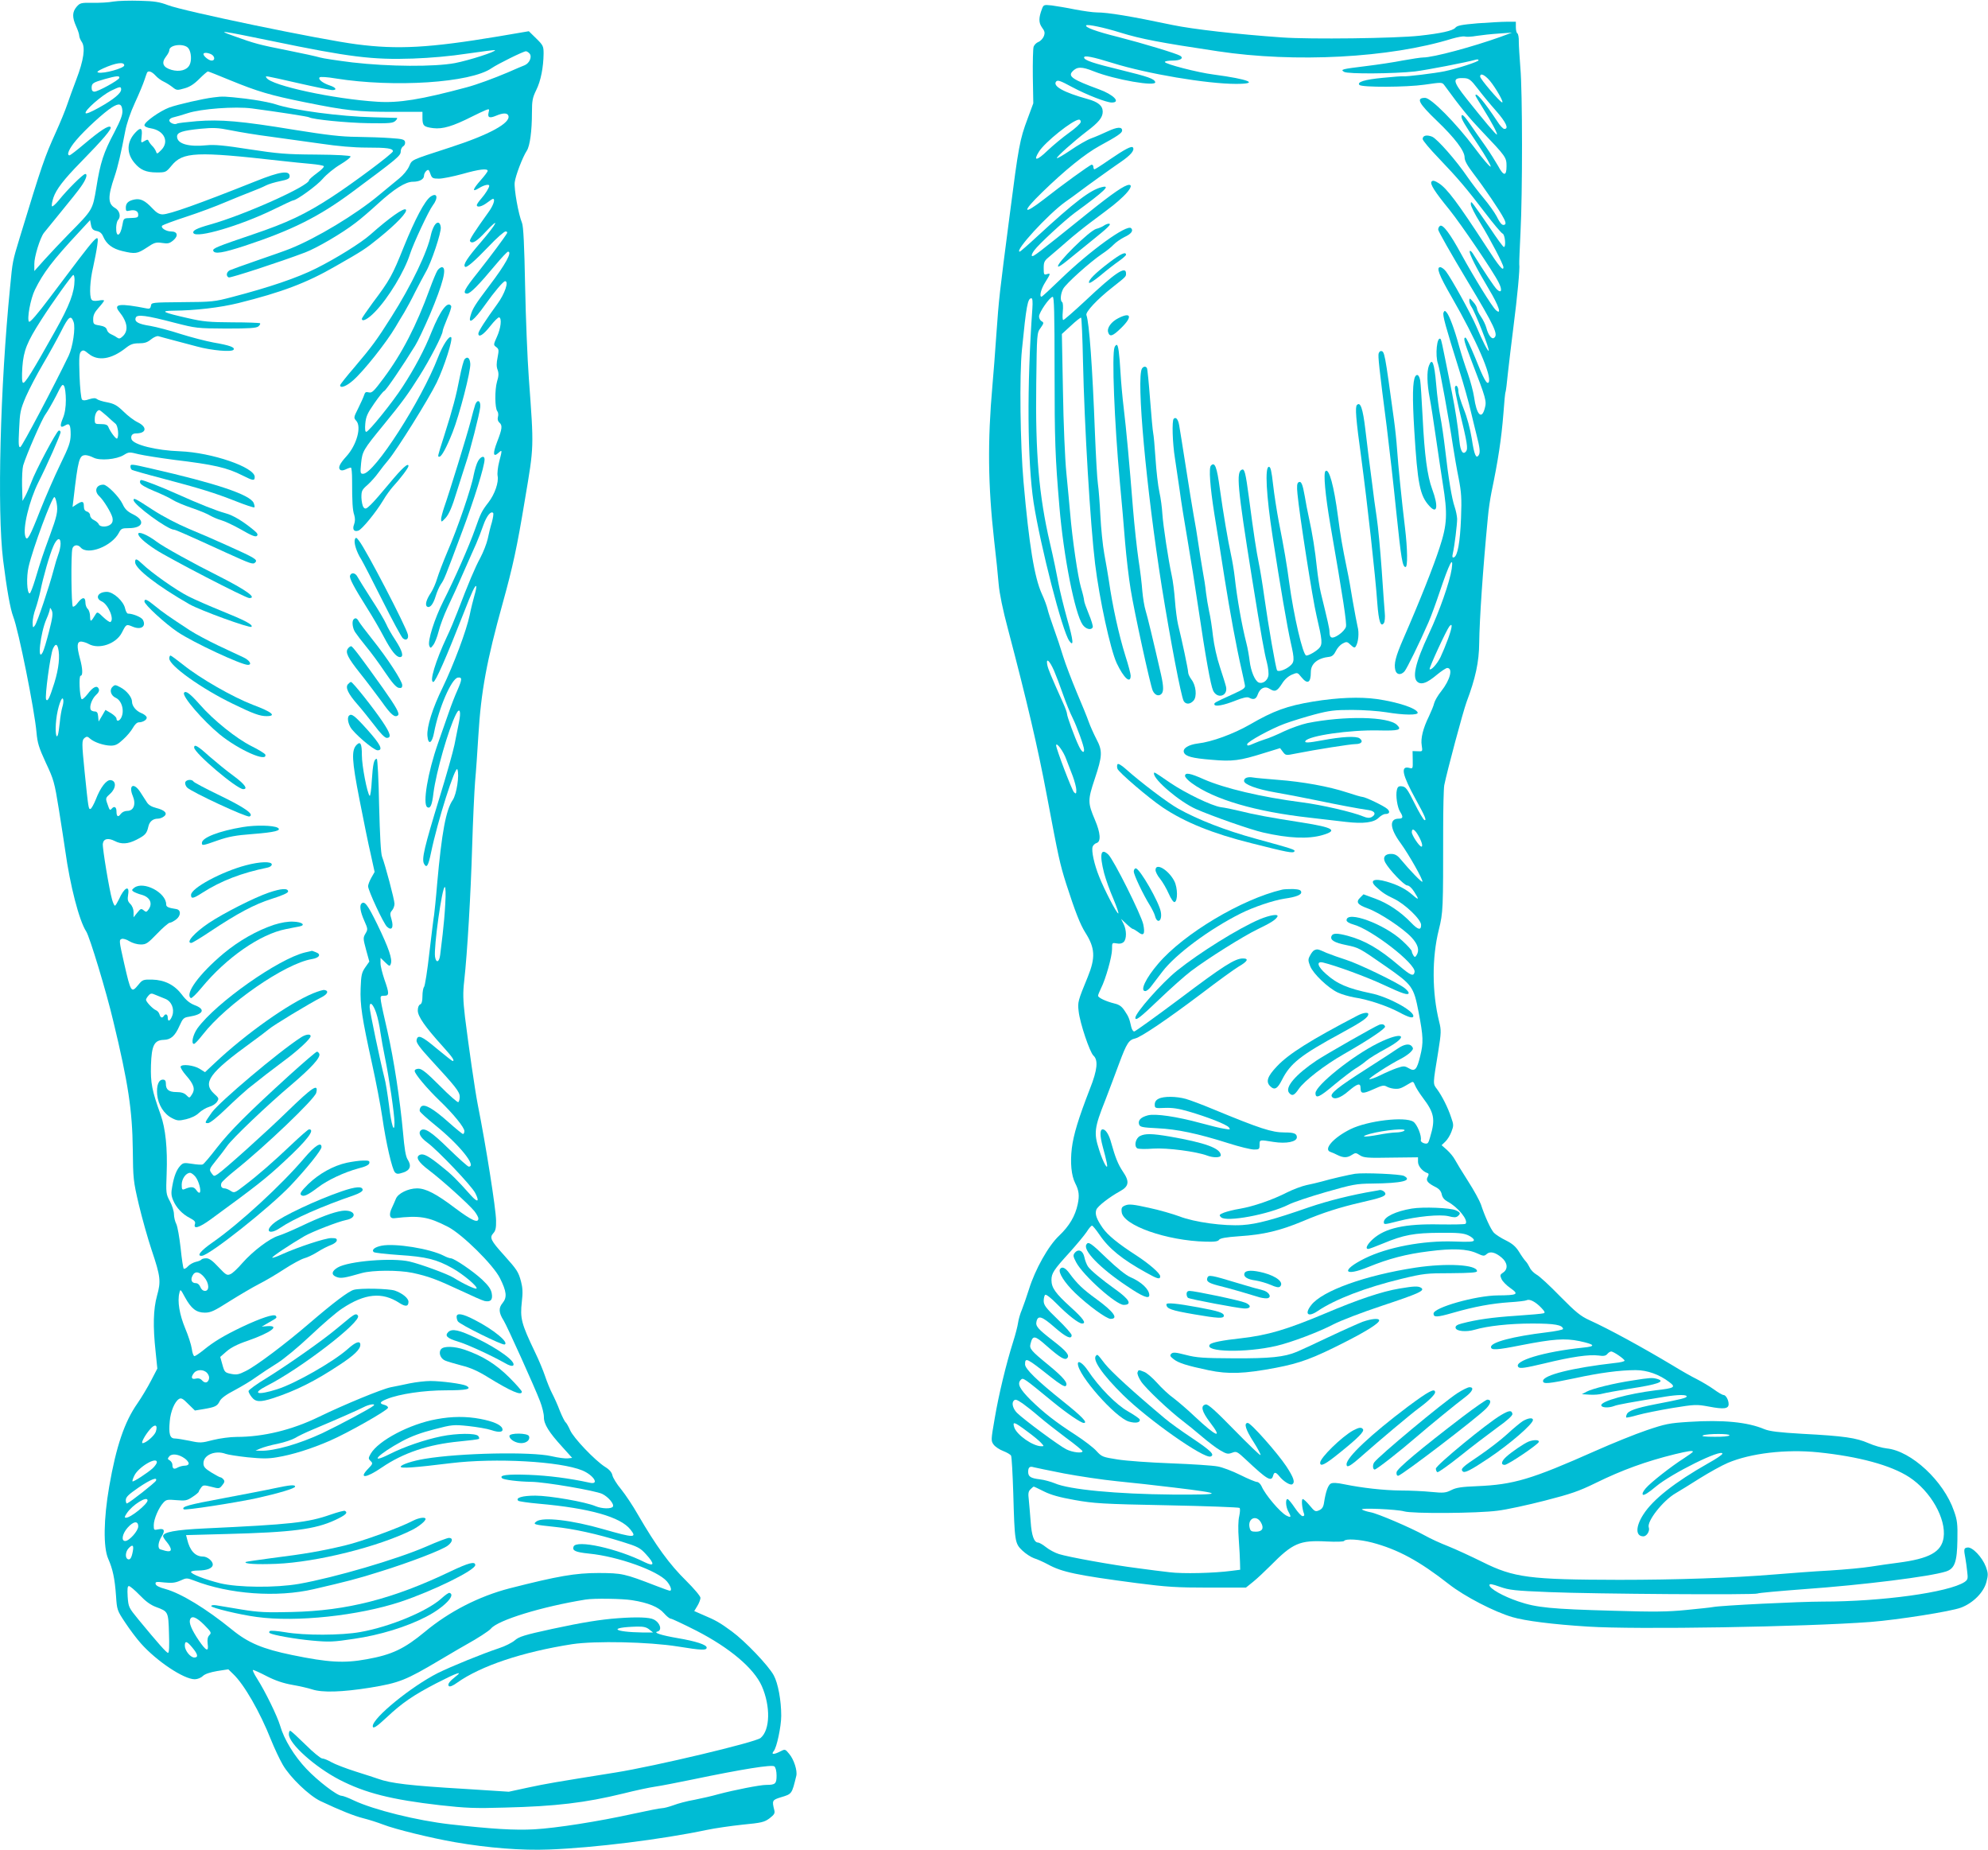 <?xml version="1.0" standalone="no"?>
<!DOCTYPE svg PUBLIC "-//W3C//DTD SVG 20010904//EN"
 "http://www.w3.org/TR/2001/REC-SVG-20010904/DTD/svg10.dtd">
<svg version="1.0" xmlns="http://www.w3.org/2000/svg"
 width="1280pt" height="1191pt" viewBox="0 0 1280 1191"
 preserveAspectRatio="xMidYMid meet">
<g transform="translate(0,1191) scale(0.1,-0.1)"
fill="#00bcd4" stroke="none">
<path d="M730 11900 c-30 -6 -91 -9 -134 -8 -75 1 -81 -1 -103 -26 -28 -33
-29 -67 -3 -125 11 -24 20 -51 20 -60 0 -9 7 -27 16 -40 25 -35 13 -118 -34
-241 -22 -58 -49 -132 -60 -165 -11 -33 -44 -114 -74 -180 -70 -155 -87 -202
-231 -675 -46 -152 -46 -149 -62 -318 -64 -640 -84 -1439 -45 -1757 24 -191
46 -314 65 -364 34 -86 138 -604 150 -746 6 -68 15 -97 60 -195 51 -108 56
-126 84 -300 16 -102 35 -221 41 -265 31 -225 90 -453 135 -521 22 -33 130
-389 174 -576 97 -401 123 -577 126 -828 2 -187 3 -202 39 -355 21 -88 58
-219 82 -291 58 -172 61 -202 35 -295 -24 -87 -27 -197 -9 -361 l11 -108 -41
-79 c-23 -44 -62 -109 -87 -145 -83 -118 -137 -276 -182 -536 -36 -208 -39
-391 -6 -465 29 -66 42 -126 50 -238 6 -90 7 -94 59 -172 29 -44 74 -104 101
-134 101 -114 276 -231 347 -231 17 0 40 9 52 21 14 13 46 24 93 32 l71 11 31
-30 c71 -67 173 -245 244 -424 21 -52 55 -125 76 -161 47 -81 169 -198 242
-233 127 -60 217 -96 277 -111 36 -9 92 -27 126 -40 76 -30 313 -88 464 -114
213 -37 431 -54 605 -47 292 11 725 65 1015 126 52 11 156 26 231 34 124 12
140 16 174 41 31 24 36 33 30 54 -15 60 -13 64 42 81 73 22 71 20 100 138 8
33 -15 106 -46 142 -25 31 -27 31 -56 16 -42 -22 -63 -22 -43 2 19 22 48 158
48 227 0 98 -20 208 -48 260 -34 63 -184 220 -270 283 -76 56 -104 72 -185
106 l-57 25 20 33 c11 18 20 42 20 52 0 11 -40 58 -92 110 -107 105 -193 223
-312 428 -30 53 -78 125 -106 160 -29 34 -54 76 -57 91 -4 19 -19 37 -47 54
-66 42 -204 187 -225 236 -11 25 -24 47 -29 51 -5 3 -22 36 -37 73 -14 38 -37
88 -50 113 -13 25 -33 74 -45 110 -12 36 -41 106 -65 155 -89 186 -97 218 -85
326 7 57 5 90 -5 128 -17 64 -25 76 -110 171 -86 95 -94 113 -69 141 15 16 19
35 18 83 -1 75 -66 486 -118 746 -18 92 -59 377 -82 562 -13 112 -14 156 -5
235 20 180 42 555 51 863 5 168 14 357 19 420 6 63 15 196 21 295 17 284 54
483 157 853 65 235 92 358 143 667 59 349 58 327 25 780 -9 121 -20 389 -24
595 -5 261 -11 384 -20 405 -23 55 -52 219 -47 261 5 43 51 163 78 204 20 31
33 127 33 245 0 78 4 97 28 146 29 58 46 146 47 234 0 47 -3 54 -47 97 l-48
47 -200 -34 c-439 -73 -643 -85 -910 -50 -227 29 -1115 213 -1214 252 -53 20
-86 26 -180 28 -64 2 -141 0 -171 -5z m1025 -255 c492 -102 643 -121 904 -112
111 4 240 15 350 32 95 14 175 24 178 22 9 -9 -165 -65 -257 -83 -134 -25
-426 -23 -660 4 -96 12 -191 26 -210 32 -19 6 -114 27 -210 46 -182 36 -209
43 -350 94 -108 38 -80 34 255 -35z m-541 -47 c18 -25 21 -80 6 -107 -17 -33
-64 -45 -115 -31 -56 16 -68 45 -36 86 12 15 21 33 21 40 0 38 100 47 124 12z
m2196 -33 c17 -21 -1 -62 -32 -75 -13 -5 -61 -25 -108 -46 -92 -39 -201 -79
-265 -96 -294 -79 -438 -102 -575 -93 -278 17 -684 104 -714 154 -9 15 -22 17
203 -34 110 -25 209 -45 220 -45 34 0 24 17 -16 30 -45 15 -77 40 -65 52 5 5
51 2 103 -7 377 -60 869 -28 1004 66 39 27 205 109 221 109 6 0 17 -7 24 -15z
m-2049 -5 c23 -13 25 -40 2 -40 -18 0 -53 28 -53 42 0 11 27 10 51 -2z m-561
-71 c0 -18 -133 -55 -167 -46 -13 3 -3 11 32 27 80 36 135 44 135 19z m201
-65 c13 -15 38 -33 54 -40 17 -8 42 -24 57 -36 25 -20 30 -20 75 -7 34 9 62
27 96 61 26 26 51 48 56 48 4 0 66 -25 139 -55 183 -75 261 -98 489 -144 263
-53 333 -61 560 -61 l193 0 0 -37 c0 -53 8 -60 70 -68 61 -7 125 12 248 74 35
18 75 36 89 42 23 9 25 8 19 -15 -8 -33 5 -39 48 -21 45 19 72 19 79 1 18 -47
-124 -124 -378 -206 -258 -84 -240 -76 -261 -121 -10 -23 -38 -57 -63 -77 -25
-20 -84 -69 -131 -108 -148 -124 -404 -278 -572 -345 -29 -12 -124 -45 -211
-75 -87 -30 -167 -59 -178 -64 -22 -12 -25 -38 -6 -46 12 -4 334 101 492 161
76 29 237 123 325 191 31 23 96 79 145 124 103 94 176 140 223 140 43 0 72 16
72 39 0 10 7 24 15 31 13 11 17 8 26 -19 10 -28 15 -31 55 -31 24 0 92 14 151
30 109 31 163 37 163 20 0 -5 -20 -32 -45 -60 -53 -60 -58 -80 -11 -51 32 20
66 28 66 15 0 -12 -24 -51 -51 -82 -16 -18 -29 -37 -29 -42 0 -18 33 -10 66
15 18 14 35 25 38 25 17 0 2 -44 -29 -86 -89 -124 -124 -178 -119 -186 13 -21
43 -3 101 60 97 104 74 55 -31 -67 -87 -101 -116 -145 -102 -158 9 -10 61 35
153 131 50 53 99 96 108 96 10 0 13 -5 9 -12 -16 -28 -104 -146 -186 -250 -89
-111 -102 -138 -70 -138 20 0 75 56 181 183 40 48 77 87 82 87 29 0 -16 -82
-121 -220 -92 -122 -107 -146 -120 -191 -19 -64 21 -34 95 71 58 82 116 150
127 150 26 0 -2 -82 -50 -147 -75 -103 -122 -176 -122 -190 0 -29 32 -9 76 47
26 33 52 59 58 57 18 -6 11 -69 -14 -124 -23 -52 -24 -53 -5 -67 17 -13 18
-19 9 -66 -8 -38 -8 -61 0 -81 8 -22 7 -41 -4 -76 -15 -53 -14 -171 2 -190 6
-7 8 -24 4 -37 -4 -15 0 -28 9 -36 21 -18 19 -39 -14 -124 -30 -78 -26 -103
10 -70 23 21 23 18 3 -59 -9 -34 -13 -75 -10 -91 8 -40 -18 -117 -59 -170 -44
-57 -50 -70 -86 -172 -38 -108 -132 -321 -204 -463 -57 -113 -103 -257 -91
-288 7 -17 9 -17 25 4 10 12 26 52 35 88 9 37 35 106 57 153 49 105 56 119
114 252 26 58 57 130 71 160 13 30 34 84 46 119 21 60 49 94 63 79 4 -3 0 -30
-8 -60 -9 -29 -21 -78 -27 -108 -7 -30 -28 -84 -47 -120 -34 -62 -76 -162
-148 -350 -18 -47 -48 -119 -68 -160 -73 -156 -114 -290 -87 -290 14 0 82 154
196 445 52 134 73 179 80 172 3 -3 -2 -29 -11 -59 -8 -29 -23 -87 -31 -128
-21 -100 -102 -316 -174 -466 -65 -132 -103 -254 -98 -311 5 -62 30 -49 43 22
30 157 112 347 153 353 29 4 28 -11 -4 -84 -15 -33 -39 -95 -54 -139 -15 -44
-47 -134 -70 -200 -66 -188 -100 -392 -69 -411 20 -12 31 13 40 92 17 133 97
413 146 508 23 45 33 17 18 -54 -7 -36 -20 -101 -29 -145 -9 -44 -52 -197 -96
-339 -98 -320 -116 -396 -100 -426 17 -31 27 -16 45 70 42 204 158 568 170
537 14 -35 -5 -160 -30 -197 -44 -63 -71 -212 -100 -535 -8 -99 -18 -191 -20
-205 -3 -14 -16 -121 -30 -239 -13 -118 -29 -219 -35 -225 -5 -5 -10 -32 -10
-58 0 -34 -5 -50 -15 -54 -9 -4 -15 -19 -15 -39 0 -38 46 -104 159 -229 65
-72 81 -96 65 -96 -3 0 -49 36 -102 80 -97 82 -124 93 -130 53 -2 -16 22 -49
90 -123 162 -176 188 -208 188 -240 0 -16 -4 -31 -9 -35 -5 -3 -59 44 -119
105 -84 84 -116 110 -136 110 -16 0 -26 -6 -26 -14 0 -19 79 -113 160 -191 89
-85 160 -173 160 -196 0 -10 -4 -19 -9 -19 -4 0 -46 34 -92 75 -101 90 -157
122 -178 101 -7 -8 -11 -21 -8 -29 3 -8 47 -48 99 -90 155 -125 270 -267 216
-267 -6 0 -64 52 -128 114 -113 111 -159 141 -182 118 -16 -16 -1 -45 43 -77
67 -49 286 -279 309 -325 29 -57 16 -64 -28 -15 -93 104 -123 134 -190 187
-80 65 -114 83 -136 75 -34 -13 -16 -46 57 -101 81 -61 252 -215 291 -262 14
-18 26 -39 26 -48 0 -32 -41 -14 -147 65 -124 94 -191 129 -248 129 -57 0
-123 -33 -136 -67 -6 -15 -18 -42 -26 -59 -21 -44 -14 -70 17 -66 161 19 217
10 345 -56 91 -47 291 -244 334 -330 43 -86 47 -123 17 -160 -27 -32 -25 -63
7 -113 20 -31 202 -434 234 -519 14 -36 25 -81 25 -102 -1 -45 32 -98 119
-193 l63 -70 -28 -3 c-15 -2 -63 4 -105 14 -129 30 -590 21 -816 -17 -80 -13
-155 -38 -155 -51 0 -12 87 -6 322 23 289 35 705 12 848 -47 73 -31 111 -93
48 -79 -133 29 -265 46 -393 51 -141 5 -193 -2 -172 -22 10 -10 106 -22 187
-23 90 -1 415 -57 458 -78 40 -20 78 -66 68 -82 -10 -15 -70 -14 -111 3 -65
28 -297 68 -388 68 -84 0 -130 -14 -110 -33 4 -4 64 -13 133 -19 327 -29 525
-85 589 -166 44 -55 25 -55 -174 2 -205 59 -389 80 -431 50 -25 -19 -17 -21
117 -35 120 -12 272 -45 435 -96 100 -31 116 -39 153 -80 58 -63 55 -82 -7
-52 -178 89 -441 147 -459 101 -10 -26 12 -36 99 -45 186 -18 443 -110 502
-179 25 -30 34 -60 19 -60 -5 0 -44 14 -88 31 -207 80 -219 82 -370 83 -150 0
-261 -19 -575 -99 -196 -51 -388 -149 -545 -280 -132 -109 -211 -147 -373
-176 -147 -27 -248 -21 -481 27 -190 39 -283 78 -388 164 -166 135 -327 233
-428 261 -39 10 -61 22 -63 32 -3 15 4 16 57 10 48 -5 70 -2 102 12 39 18 42
18 87 1 228 -89 535 -111 772 -56 207 48 286 68 424 112 194 60 405 141 440
169 31 24 34 49 7 49 -11 0 -77 -25 -147 -56 -189 -82 -588 -199 -819 -240
-150 -26 -392 -24 -508 4 -96 24 -187 59 -187 73 0 5 20 9 44 9 60 0 96 15 96
39 0 22 -35 51 -63 51 -50 0 -85 38 -102 111 l-7 27 259 7 c425 11 572 30 701
90 68 32 84 47 63 59 -4 3 -46 -8 -92 -24 -149 -52 -253 -63 -810 -89 -191 -9
-269 -24 -269 -50 0 -5 11 -23 25 -39 14 -17 25 -37 25 -46 0 -16 -18 -16 -67
0 -19 5 -16 45 7 82 25 40 18 55 -21 47 -28 -6 -29 -5 -29 27 0 39 32 113 62
145 18 20 27 21 84 16 58 -5 68 -3 104 21 22 14 40 30 40 34 0 4 7 15 15 26
13 17 18 17 66 5 49 -13 52 -13 70 10 15 18 17 27 8 37 -6 8 -15 14 -20 14 -4
0 -30 14 -58 31 -42 26 -51 37 -51 60 0 53 76 85 143 60 13 -5 76 -15 140 -22
92 -9 133 -10 190 0 99 16 223 55 342 107 115 50 367 193 373 211 2 7 -8 15
-22 19 -36 9 -32 19 15 38 82 33 238 56 381 56 132 0 169 8 131 29 -25 13
-161 31 -232 31 -32 0 -92 -7 -132 -15 -41 -9 -96 -20 -122 -25 -59 -12 -299
-111 -462 -190 -174 -85 -358 -130 -533 -130 -40 0 -107 -9 -151 -20 -73 -19
-82 -20 -150 -5 -40 8 -83 15 -96 15 -31 0 -40 30 -32 111 5 63 32 126 59 143
14 9 26 3 60 -32 l43 -42 55 9 c76 13 89 19 105 52 10 19 42 42 96 70 45 24
107 61 138 84 31 22 91 62 135 89 46 29 134 102 215 178 75 71 166 150 203
174 147 98 259 109 370 36 39 -25 58 -23 58 8 0 23 -39 55 -88 72 -41 13 -221
17 -264 5 -33 -9 -127 -79 -283 -213 -158 -136 -347 -278 -413 -310 -45 -23
-59 -25 -95 -18 -39 8 -42 12 -55 59 l-14 50 40 35 c27 24 71 47 134 68 152
53 217 101 128 95 l-35 -3 45 26 c54 31 54 30 46 43 -10 15 -95 -13 -216 -70
-119 -57 -184 -96 -251 -151 -26 -21 -52 -38 -57 -38 -6 0 -14 21 -17 47 -4
27 -23 86 -43 133 -36 87 -51 173 -37 227 6 26 7 26 36 -28 40 -73 73 -99 128
-99 38 0 61 11 160 74 64 40 149 90 188 110 40 20 113 63 163 96 51 33 108 64
129 70 20 5 59 24 86 41 28 18 66 37 85 44 19 7 36 19 38 28 3 14 -5 17 -35
17 -39 0 -212 -57 -317 -104 -32 -15 -61 -25 -63 -22 -5 5 117 86 208 139 51
29 216 93 266 103 82 16 57 71 -27 59 -56 -9 -137 -39 -265 -100 -55 -26 -119
-53 -142 -60 -57 -17 -165 -99 -232 -175 -29 -34 -64 -67 -77 -72 -22 -10 -29
-6 -77 45 -39 42 -60 57 -79 57 -15 0 -29 -4 -32 -9 -3 -4 -19 -11 -35 -14
-16 -4 -39 -16 -50 -28 -11 -13 -24 -19 -28 -16 -4 4 -13 64 -20 133 -8 70
-20 139 -28 155 -8 15 -15 44 -15 63 0 19 -12 57 -26 83 -25 46 -26 53 -21
178 6 163 -7 290 -39 380 -56 155 -65 204 -62 317 4 129 21 162 82 164 46 1
73 25 102 91 21 47 27 53 61 58 94 15 109 48 35 75 -30 12 -54 31 -80 66 -48
64 -112 96 -193 98 -56 1 -62 -1 -87 -32 -47 -57 -49 -54 -93 138 -33 146 -33
149 -15 156 8 3 31 -3 49 -15 20 -12 51 -21 73 -21 35 0 45 7 106 70 37 39 74
70 81 70 8 0 26 10 41 21 32 25 32 62 1 67 -52 8 -65 14 -65 30 0 76 -146 153
-206 107 -16 -13 -17 -16 -4 -25 8 -5 32 -15 52 -20 54 -15 73 -56 44 -95 -12
-17 -16 -18 -31 -5 -16 13 -20 11 -41 -15 l-24 -30 0 33 c0 19 -8 40 -21 53
-17 17 -19 28 -14 60 11 64 -25 47 -59 -30 -11 -22 -22 -41 -26 -41 -4 0 -12
17 -18 38 -18 61 -63 332 -60 360 4 33 34 40 77 18 42 -22 84 -20 139 8 57 29
67 40 77 84 7 33 29 52 62 52 11 0 28 6 38 14 27 19 7 41 -50 55 -31 8 -50 20
-61 39 -10 15 -28 44 -42 65 -41 62 -76 43 -47 -27 22 -53 6 -96 -36 -96 -16
0 -33 -8 -42 -20 -16 -23 -27 -17 -27 16 0 29 -14 38 -31 18 -11 -13 -14 -9
-26 27 -15 41 -14 42 17 70 38 35 40 82 3 87 -27 4 -66 -46 -96 -124 -13 -32
-28 -59 -34 -61 -13 -5 -14 3 -38 237 -19 190 -19 204 0 220 13 10 19 10 35
-5 26 -23 87 -44 133 -45 30 0 46 8 80 40 24 21 52 55 63 75 11 20 26 35 37
35 29 0 57 19 51 34 -3 8 -19 20 -35 26 -34 14 -59 46 -59 73 0 28 -34 71 -74
92 -33 18 -37 18 -52 3 -21 -20 -10 -56 21 -70 40 -18 58 -85 35 -129 -12 -22
-30 -25 -30 -5 0 8 -16 23 -35 35 l-36 21 -22 -38 -22 -37 -3 33 c-2 24 -8 32
-22 32 -10 0 -22 5 -25 10 -12 19 6 70 32 95 17 15 24 29 19 40 -10 26 -37 14
-72 -33 -18 -23 -36 -38 -39 -32 -13 21 -18 150 -6 150 15 0 14 44 -4 110 -22
82 -20 110 8 110 12 -1 33 -7 47 -15 67 -38 178 0 215 73 28 55 28 55 69 38
54 -23 89 1 66 44 -9 17 -65 40 -96 40 -6 0 -14 14 -18 31 -9 48 -76 109 -118
109 -58 0 -79 -41 -32 -62 41 -19 82 -116 55 -132 -4 -3 -25 11 -46 31 -35 34
-39 36 -49 19 -31 -51 -35 -53 -36 -15 0 20 -7 42 -15 49 -8 7 -15 25 -15 41
0 38 -20 37 -49 -1 -12 -17 -26 -28 -32 -25 -10 7 -13 335 -3 373 7 25 35 29
53 8 45 -53 201 7 247 95 13 26 20 29 62 29 94 0 110 49 29 89 -37 18 -53 34
-68 67 -22 46 -99 124 -123 124 -48 0 -62 -42 -26 -75 27 -25 76 -105 84 -137
4 -18 1 -32 -10 -42 -20 -20 -70 -21 -78 -1 -3 8 -17 20 -31 27 -14 6 -25 20
-25 31 0 10 -9 21 -20 24 -14 4 -20 14 -20 34 0 33 -10 36 -47 12 l-26 -17 6
49 c30 259 37 285 78 285 11 0 34 -7 51 -16 41 -21 148 -12 195 17 32 20 36
20 96 5 34 -8 136 -24 227 -36 258 -31 341 -50 442 -101 68 -34 78 -36 78 -9
0 62 -276 157 -482 165 -151 5 -298 42 -311 77 -7 22 4 38 28 38 68 0 75 40
13 71 -24 11 -66 43 -93 70 -41 40 -60 50 -104 59 -30 5 -60 15 -67 21 -10 8
-23 7 -50 -1 -25 -9 -39 -9 -46 -2 -6 6 -13 74 -16 154 -4 120 -2 145 11 156
12 10 20 8 46 -14 61 -51 147 -38 241 36 30 24 48 30 85 30 36 0 54 6 77 25
17 14 38 23 47 21 9 -3 52 -14 96 -26 44 -12 114 -30 155 -41 91 -25 224 -37
234 -20 10 15 -24 28 -129 46 -49 9 -145 34 -212 55 -67 22 -155 45 -195 52
-79 12 -104 27 -94 53 8 23 68 15 251 -33 137 -35 144 -36 331 -37 149 0 195
3 208 14 9 8 14 17 10 20 -3 3 -83 6 -177 6 -149 1 -188 4 -287 27 -164 37
-182 47 -95 48 141 1 303 20 420 49 277 69 438 129 625 237 174 99 194 112
280 182 114 92 187 169 173 183 -13 13 -105 -52 -228 -161 -61 -54 -220 -153
-350 -218 -122 -61 -302 -122 -540 -184 -113 -30 -131 -32 -320 -33 -197 -2
-200 -2 -203 -23 -3 -17 -9 -21 -25 -18 -177 35 -220 30 -179 -21 54 -67 61
-123 21 -159 -16 -15 -23 -16 -37 -6 -9 7 -27 16 -38 21 -12 5 -24 18 -26 29
-4 14 -18 22 -47 27 -39 6 -41 9 -41 41 0 25 9 44 35 73 19 21 35 42 35 46 0
4 -16 4 -36 0 -26 -4 -39 -2 -45 7 -15 23 -10 123 11 210 10 46 22 107 26 137
11 87 19 96 -303 -332 -83 -111 -130 -164 -136 -158 -15 15 9 147 38 206 53
108 114 189 282 369 l73 79 6 -32 c5 -25 13 -33 36 -38 21 -4 34 -15 43 -37
21 -48 59 -77 122 -92 84 -20 97 -18 158 22 49 33 59 36 99 30 37 -6 48 -3 72
17 34 29 27 57 -14 57 -34 0 -71 25 -57 38 6 5 75 31 155 57 80 26 192 68 250
93 58 24 133 55 168 68 35 13 77 31 94 40 17 9 58 21 92 28 49 10 61 16 61 32
0 39 -63 30 -217 -32 -374 -149 -558 -214 -601 -214 -22 0 -40 11 -66 39 -47
50 -76 64 -114 57 -41 -8 -57 -24 -57 -53 0 -22 3 -24 24 -19 33 8 56 -2 56
-25 0 -20 -3 -21 -60 -23 -33 -1 -35 -3 -42 -45 -13 -74 -42 -84 -40 -14 1 20
6 41 12 47 20 20 11 60 -19 77 -47 27 -48 73 -3 204 21 62 42 153 68 289 9 49
33 120 63 185 27 58 54 124 61 146 7 22 15 43 17 48 8 14 30 7 54 -19z m-233
-16 c-6 -16 -137 -88 -160 -88 -12 0 -18 8 -18 24 0 30 8 35 85 57 74 21 98
23 93 7z m12 -74 c0 -24 -48 -64 -141 -116 -54 -30 -85 -43 -88 -36 -6 18 103
113 162 143 60 29 67 30 67 9z m8 -135 c2 -28 -10 -60 -53 -143 -68 -128 -89
-191 -115 -355 -24 -143 -22 -140 -176 -296 -49 -50 -119 -124 -156 -165 l-67
-75 0 45 c-1 45 36 166 61 200 7 9 58 72 113 139 55 67 112 138 126 159 33 46
45 82 28 82 -14 0 -116 -101 -171 -170 -20 -24 -40 -42 -43 -38 -4 4 0 29 9
56 18 53 67 117 175 227 148 151 203 217 193 227 -13 13 -65 -21 -172 -111
-46 -39 -88 -71 -92 -71 -22 0 -3 44 42 97 57 68 182 182 231 212 46 29 63 24
67 -20z m-308 -1091 c-1 -81 -31 -162 -126 -331 -145 -259 -194 -338 -206
-331 -7 5 -8 39 -4 102 8 106 30 160 121 302 72 113 199 290 207 290 5 0 8
-15 8 -32z m-6 -271 c13 -37 -5 -160 -32 -217 -93 -193 -300 -585 -311 -588
-11 -4 -13 16 -8 114 5 110 8 126 43 209 22 50 71 144 110 210 39 66 92 162
118 213 48 96 63 107 80 59z m-50 -502 c0 -46 -6 -86 -19 -117 -22 -52 -17
-66 14 -47 28 18 36 6 36 -59 -1 -49 -10 -75 -67 -192 -36 -74 -94 -207 -129
-295 -67 -171 -84 -201 -95 -171 -20 51 24 233 83 351 55 108 143 307 143 323
0 7 -6 12 -12 10 -15 -5 -151 -261 -177 -334 -11 -28 -27 -66 -37 -85 l-19
-34 -3 98 c-1 54 2 112 7 130 21 70 121 300 144 330 13 18 43 70 67 116 37 75
43 83 53 65 6 -10 11 -50 11 -89z m263 -102 c23 -21 48 -44 57 -51 16 -13 23
-82 10 -95 -7 -6 -45 45 -57 76 -5 12 -18 17 -47 17 -39 0 -40 1 -40 33 0 30
14 57 30 57 3 0 24 -17 47 -37z m-322 -563 c9 -51 2 -82 -45 -210 -43 -117
-56 -155 -94 -282 -15 -49 -30 -88 -35 -88 -18 0 -22 107 -7 171 28 121 150
449 166 449 5 0 11 -18 15 -40z m25 -260 c0 -16 -6 -47 -14 -67 -8 -21 -22
-67 -31 -103 -28 -107 -105 -336 -120 -356 -13 -18 -14 -16 -15 18 0 21 8 61
19 90 10 29 24 80 31 113 18 90 59 234 83 288 23 54 47 62 47 17z m-74 -564
c-16 -62 -34 -123 -41 -135 -37 -70 -15 125 24 214 12 26 21 55 22 64 0 11 4
9 12 -8 9 -19 6 -45 -17 -135z m58 -108 c13 -51 5 -130 -24 -224 -31 -98 -43
-123 -53 -107 -10 16 27 289 44 327 15 32 25 33 33 4z m27 -381 c-5 -17 -13
-61 -16 -97 -4 -36 -9 -72 -12 -80 -12 -34 -19 25 -11 96 8 79 38 163 45 131
3 -9 0 -32 -6 -50z m2466 -1264 c-3 -60 -11 -148 -17 -198 -6 -49 -13 -109
-16 -133 -6 -47 -26 -54 -33 -11 -9 60 45 449 63 449 5 0 7 -43 3 -107z
m-1805 -612 c41 -15 62 -63 48 -107 -13 -37 -30 -46 -30 -14 0 21 -15 27 -25
10 -10 -16 -22 -12 -28 10 -3 11 -13 23 -23 27 -20 8 -63 53 -64 67 0 5 7 17
16 27 14 16 20 16 47 4 18 -7 44 -18 59 -24z m252 -1792 c33 -38 36 -89 6 -89
-13 0 -24 10 -30 25 -6 15 -17 25 -30 25 -26 0 -35 22 -20 49 15 30 44 26 74
-10z m20 -618 c11 -13 15 -27 11 -40 -8 -25 -27 -27 -46 -5 -8 9 -21 13 -35
10 -30 -8 -37 5 -18 32 19 28 65 29 88 3z m1071 -210 c-18 -17 -219 -124 -330
-177 -148 -69 -311 -116 -399 -113 l-31 1 33 14 c19 8 68 22 110 30 43 9 93
26 112 37 19 12 69 36 110 53 180 76 297 128 330 145 36 19 82 26 65 10z
m-1402 -168 c-9 -25 -63 -73 -85 -73 -12 0 15 51 48 89 32 38 52 29 37 -16z
m187 -172 c14 -10 25 -24 25 -32 0 -8 -10 -14 -25 -14 -14 0 -35 -6 -46 -12
-24 -14 -34 -8 -34 18 0 10 -8 22 -17 28 -15 8 -15 11 -3 26 17 20 62 14 100
-14z m-180 -24 c0 -7 -12 -25 -27 -39 -32 -29 -125 -90 -130 -84 -2 2 3 19 12
37 26 55 145 125 145 86z m-6 -119 c-5 -12 -166 -139 -186 -146 -4 -2 -8 7 -8
21 0 20 17 36 82 81 78 53 124 71 112 44z m-54 -127 c0 -23 -108 -111 -138
-111 -12 0 -11 5 4 28 36 55 134 116 134 83z m-60 -167 c0 -29 -58 -94 -84
-94 -27 0 -19 46 15 85 38 43 69 47 69 9z m-35 -161 c-8 -43 -18 -58 -34 -49
-16 10 -13 47 6 68 26 29 36 22 28 -19z m44 -281 c39 -41 71 -64 106 -77 78
-29 79 -29 83 -170 3 -82 1 -125 -6 -125 -10 0 -63 60 -191 215 -62 76 -64 79
-69 146 -3 52 -1 69 8 69 7 0 38 -26 69 -58z m3170 -33 c104 -16 172 -44 206
-84 17 -19 36 -35 44 -35 7 0 81 -35 164 -77 216 -111 371 -242 422 -357 57
-130 54 -283 -8 -334 -33 -28 -682 -182 -932 -222 -400 -64 -442 -71 -564 -97
l-125 -27 -280 18 c-357 21 -481 36 -561 65 -16 6 -82 27 -145 47 -63 20 -133
47 -156 60 -22 13 -49 24 -59 24 -10 0 -58 39 -107 88 -49 48 -93 89 -99 90
-5 2 -9 -8 -9 -22 0 -61 168 -211 326 -293 165 -85 333 -128 649 -164 163 -18
222 -21 415 -15 329 8 519 31 761 90 79 20 173 40 209 45 36 5 142 26 235 45
327 68 515 98 531 85 8 -7 14 -30 14 -59 0 -53 -8 -60 -66 -60 -41 0 -207 -33
-309 -60 -38 -11 -108 -27 -154 -36 -47 -8 -107 -24 -135 -35 -28 -10 -61 -19
-74 -19 -12 0 -93 -16 -180 -35 -231 -51 -500 -93 -642 -101 -125 -7 -271 2
-540 32 -213 24 -493 93 -622 154 -35 17 -70 30 -79 30 -28 0 -152 95 -226
173 -78 82 -144 190 -169 277 -19 64 -96 221 -148 303 -20 31 -32 57 -27 57 6
0 46 -18 90 -41 55 -28 106 -45 163 -55 46 -8 103 -21 127 -29 66 -22 193 -18
375 11 188 31 228 47 452 180 82 49 160 94 173 101 60 33 140 84 152 99 45 55
330 142 609 187 53 9 238 6 299 -4z m-2754 -159 c45 -46 48 -51 33 -66 -11
-12 -14 -27 -11 -55 8 -56 -9 -49 -57 21 -46 68 -65 113 -56 135 10 27 41 15
91 -35z m-76 -147 c36 -43 39 -63 12 -63 -25 0 -61 45 -61 76 0 34 14 30 49
-13z"/>
<path d="M1375 11283 c-68 -8 -233 -46 -285 -65 -61 -23 -160 -93 -160 -114 0
-8 16 -16 41 -20 87 -14 121 -87 66 -141 -25 -25 -27 -26 -33 -7 -4 10 -15 27
-25 36 -9 9 -19 23 -22 30 -4 11 -9 11 -27 0 -23 -14 -23 -14 -18 32 6 52 -6
60 -40 23 -57 -60 -59 -134 -5 -197 37 -44 74 -60 142 -60 58 0 60 1 95 43 73
90 161 93 701 32 66 -7 155 -17 197 -20 43 -4 80 -10 83 -15 3 -5 -17 -25 -45
-45 -27 -20 -50 -40 -50 -45 0 -37 -419 -225 -639 -286 -85 -24 -115 -39 -105
-55 21 -34 300 48 512 151 67 33 125 60 129 60 22 0 156 97 191 139 24 28 74
69 113 92 38 23 68 46 66 52 -2 6 -84 11 -223 12 -192 1 -245 6 -429 34 -158
25 -225 31 -273 26 -118 -12 -192 9 -192 56 0 27 33 38 150 50 85 8 112 7 197
-10 54 -11 169 -30 256 -41 87 -12 233 -32 324 -45 107 -16 211 -25 292 -25
134 0 171 -5 171 -24 -1 -14 -252 -202 -395 -295 -169 -110 -285 -165 -507
-240 -230 -78 -260 -90 -255 -105 8 -23 60 -15 204 32 303 100 476 187 687
343 291 216 316 236 316 263 0 14 7 29 16 34 9 5 14 18 12 28 -3 16 -16 20
-93 25 -50 4 -148 7 -218 8 -101 1 -187 11 -400 45 -346 57 -477 68 -630 56
-66 -6 -123 -12 -128 -16 -15 -9 -49 6 -49 21 0 8 12 17 28 20 15 3 55 15 89
26 87 29 307 45 415 31 172 -23 361 -52 368 -57 23 -14 244 -36 382 -38 138
-2 159 0 175 16 9 9 13 17 8 18 -6 0 -73 2 -150 4 -214 5 -516 45 -632 84 -33
11 -119 27 -192 36 -132 15 -148 16 -206 8z"/>
<path d="M2772 10644 c-37 -26 -99 -143 -172 -323 -74 -185 -91 -215 -200
-360 -38 -52 -70 -98 -70 -103 0 -23 40 -2 85 45 86 89 189 259 225 372 21 66
120 278 146 312 38 50 29 87 -14 57z"/>
<path d="M2797 10458 c-8 -13 -18 -39 -22 -58 -22 -110 -126 -327 -255 -530
-94 -149 -126 -192 -237 -323 -51 -59 -93 -112 -93 -117 0 -22 40 -7 83 31 69
60 216 246 273 343 16 28 42 70 57 95 15 25 47 84 70 131 24 47 55 105 69 130
35 59 100 254 96 287 -4 35 -23 40 -41 11z"/>
<path d="M2816 10168 c-8 -13 -30 -66 -49 -118 -86 -236 -178 -415 -296 -573
-64 -86 -76 -98 -96 -93 -19 5 -25 1 -30 -16 -4 -13 -21 -51 -38 -85 -30 -60
-31 -62 -13 -82 35 -39 2 -157 -64 -229 -42 -46 -54 -72 -41 -85 7 -7 18 -7
36 1 14 7 30 12 34 12 5 0 8 -37 8 -82 0 -141 3 -192 14 -224 6 -21 6 -40 -1
-59 -13 -33 -1 -50 27 -41 23 7 113 117 160 195 18 31 46 69 61 86 49 53 102
123 102 135 0 24 -41 -13 -123 -112 -47 -57 -100 -118 -119 -136 -30 -29 -36
-31 -47 -18 -7 8 -13 37 -14 63 0 43 3 50 40 82 22 20 53 55 70 79 17 24 46
60 63 80 55 65 260 393 312 500 49 102 105 278 93 291 -13 12 -54 -50 -85
-130 -107 -277 -410 -749 -482 -749 -18 0 -19 5 -13 68 8 77 13 86 145 247
118 144 159 200 231 315 66 104 149 265 149 288 0 7 14 45 30 83 17 38 28 74
25 79 -22 36 -70 -28 -126 -166 -45 -114 -110 -236 -187 -354 -63 -98 -218
-290 -234 -290 -7 0 -9 19 -6 53 4 44 13 66 57 129 29 42 58 79 65 81 12 5
119 162 199 292 16 25 58 114 94 197 86 204 113 308 78 308 -8 0 -21 -10 -29
-22z"/>
<path d="M2991 9597 c-6 -8 -20 -60 -31 -116 -22 -115 -44 -200 -101 -379 -44
-137 -42 -132 -30 -132 14 0 46 59 85 157 44 111 118 396 114 442 -3 38 -19
49 -37 28z"/>
<path d="M3060 9306 c-5 -15 -19 -64 -30 -109 -22 -85 -138 -462 -171 -555
-10 -30 -19 -64 -19 -75 1 -20 3 -19 30 10 21 24 41 69 70 165 23 73 50 158
60 188 26 74 88 317 92 359 4 42 -18 53 -32 17z"/>
<path d="M3078 8942 c-9 -15 -21 -55 -28 -89 -14 -82 -105 -347 -169 -494 -27
-64 -57 -142 -66 -172 -9 -31 -27 -72 -40 -92 -30 -44 -40 -80 -25 -90 18 -11
39 14 55 67 8 27 23 61 33 76 22 31 26 41 138 341 77 205 144 420 144 464 0
26 -24 20 -42 -11z"/>
<path d="M840 8906 c0 -8 4 -18 10 -21 5 -3 92 -28 192 -54 250 -66 340 -94
475 -147 63 -25 117 -43 121 -40 3 3 0 16 -5 29 -25 53 -239 125 -660 221
-130 30 -133 30 -133 12z"/>
<path d="M902 8803 c2 -12 33 -30 88 -53 47 -19 102 -45 122 -58 20 -13 76
-36 123 -52 47 -16 101 -38 118 -49 18 -10 50 -24 72 -30 22 -6 80 -33 129
-61 66 -38 91 -48 100 -40 8 8 4 17 -15 33 -74 62 -138 100 -187 113 -56 15
-167 59 -312 124 -100 45 -216 90 -231 90 -6 0 -9 -8 -7 -17z"/>
<path d="M860 8691 c0 -30 220 -191 261 -191 9 0 82 -32 329 -145 167 -76 179
-80 193 -66 18 18 2 28 -183 111 -63 29 -172 76 -242 105 -76 32 -170 81 -236
124 -110 72 -122 78 -122 62z"/>
<path d="M890 8473 c1 -18 40 -54 110 -100 85 -56 581 -313 605 -313 53 0 -22
53 -200 143 -156 78 -354 187 -398 221 -57 43 -117 68 -117 49z"/>
<path d="M2285 8438 c-8 -21 10 -81 41 -129 12 -20 74 -140 137 -266 63 -126
122 -235 131 -242 21 -18 39 -4 32 25 -14 55 -266 540 -313 601 -18 24 -22 26
-28 11z"/>
<path d="M870 8291 c0 -42 144 -153 350 -271 71 -40 388 -155 399 -145 12 13
-38 40 -199 105 -69 28 -161 68 -205 90 -78 39 -239 152 -300 211 -36 34 -45
36 -45 10z"/>
<path d="M2254 8205 c-7 -16 25 -75 113 -215 33 -52 80 -133 104 -179 48 -91
80 -131 104 -131 27 0 16 40 -29 109 -24 36 -51 83 -59 103 -9 21 -51 93 -95
160 -44 68 -84 133 -91 146 -13 25 -39 29 -47 7z"/>
<path d="M930 8038 c0 -20 134 -143 213 -196 99 -67 410 -212 453 -212 29 0
12 29 -28 48 -24 11 -96 45 -160 75 -65 31 -148 75 -185 99 -136 89 -179 119
-226 158 -51 42 -67 48 -67 28z"/>
<path d="M2277 7923 c-13 -12 -7 -58 10 -83 9 -14 41 -56 72 -94 31 -37 85
-111 121 -165 45 -67 72 -97 88 -99 17 -3 22 2 22 17 0 27 -95 173 -191 293
-43 54 -83 107 -89 118 -11 21 -22 25 -33 13z"/>
<path d="M2241 7736 c-20 -24 -2 -60 76 -158 41 -51 104 -135 141 -185 59 -84
85 -106 105 -87 11 11 -12 53 -99 176 -136 191 -194 268 -203 268 -5 0 -14 -6
-20 -14z"/>
<path d="M1090 7671 c0 -46 209 -195 410 -292 131 -64 174 -79 216 -79 68 0
35 27 -88 73 -128 49 -340 170 -449 258 -41 32 -77 59 -81 59 -5 0 -8 -9 -8
-19z"/>
<path d="M2240 7505 c-18 -21 3 -63 62 -130 24 -27 72 -87 107 -132 40 -54 69
-83 81 -83 32 0 24 29 -28 106 -57 85 -191 254 -202 254 -4 0 -13 -7 -20 -15z"/>
<path d="M1185 7450 c-14 -22 122 -179 230 -268 123 -100 310 -183 293 -129
-3 6 -42 31 -89 54 -96 48 -244 166 -332 267 -63 71 -92 93 -102 76z"/>
<path d="M2247 7303 c-11 -11 -8 -42 8 -72 19 -38 151 -151 176 -151 38 0 19
38 -67 134 -81 90 -101 105 -117 89z"/>
<path d="M2296 7115 c-34 -35 -31 -98 18 -349 26 -133 58 -292 73 -355 l25
-114 -21 -37 c-12 -21 -21 -46 -21 -55 0 -27 100 -242 122 -261 30 -28 44 -5
29 47 -11 35 -10 43 3 58 9 10 16 29 16 43 0 26 -60 251 -80 303 -8 20 -14
135 -19 330 -3 165 -10 300 -15 300 -18 0 -25 -32 -32 -138 -3 -60 -10 -105
-14 -100 -16 17 -50 193 -50 261 0 75 -9 92 -34 67z"/>
<path d="M1250 7098 c0 -35 275 -268 316 -268 33 0 9 33 -63 86 -43 31 -112
88 -155 125 -75 68 -98 81 -98 57z"/>
<path d="M1193 6875 c-3 -9 2 -24 11 -34 26 -28 383 -194 402 -187 34 13 -29
57 -192 136 -89 43 -165 83 -168 89 -10 16 -46 13 -53 -4z"/>
<path d="M1564 6586 c-152 -25 -264 -68 -264 -102 0 -19 3 -19 102 16 69 24
116 33 224 41 142 11 192 23 161 41 -29 15 -139 18 -223 4z"/>
<path d="M1584 6340 c-156 -41 -354 -147 -354 -191 0 -27 14 -24 73 14 120 77
253 128 420 162 15 3 27 12 27 20 0 21 -76 19 -166 -5z"/>
<path d="M1731 6164 c-94 -32 -291 -132 -387 -196 -92 -62 -151 -128 -112
-128 6 0 61 33 122 74 176 117 283 174 396 210 67 21 105 38 105 47 0 23 -45
20 -124 -7z"/>
<path d="M2327 6093 c-13 -13 -7 -53 18 -109 24 -54 24 -57 8 -84 -16 -27 -15
-33 4 -104 l21 -76 -26 -37 c-23 -33 -27 -50 -30 -134 -4 -109 8 -189 74 -489
25 -113 54 -265 65 -339 24 -168 64 -340 82 -358 11 -11 20 -12 53 -1 46 15
55 44 28 85 -12 19 -20 69 -29 172 -19 208 -59 471 -100 651 -20 85 -39 172
-42 193 -5 35 -4 37 21 37 33 0 33 14 1 105 -13 39 -25 85 -25 104 l0 35 30
-29 c27 -26 30 -27 36 -10 12 30 -13 102 -86 253 -63 129 -83 155 -103 135z
m95 -703 c10 -29 22 -85 27 -124 6 -39 19 -114 30 -166 25 -119 61 -365 61
-416 0 -79 -21 -15 -35 109 -9 70 -22 153 -31 184 -25 98 -94 424 -94 450 0
40 22 21 42 -37z"/>
<path d="M1765 5957 c-111 -37 -226 -102 -327 -186 -156 -131 -250 -260 -209
-286 5 -3 36 27 69 67 160 194 378 345 543 377 35 7 74 15 87 17 43 9 17 29
-39 31 -35 2 -79 -6 -124 -20z"/>
<path d="M1965 5779 c-172 -41 -574 -324 -694 -489 -29 -41 -42 -100 -22 -100
6 0 30 26 55 58 154 199 532 460 704 488 49 8 62 31 26 44 -14 6 -26 10 -27 9
-1 -1 -20 -5 -42 -10z"/>
<path d="M2017 5516 c-158 -65 -436 -262 -634 -449 l-63 -59 -35 22 c-37 23
-115 32 -122 14 -2 -7 14 -33 36 -58 50 -57 59 -88 37 -121 -16 -25 -16 -25
-36 -5 -14 14 -33 20 -64 20 -49 0 -69 16 -68 55 0 18 -6 25 -19 25 -28 0 -42
-37 -37 -96 6 -66 44 -126 96 -152 33 -17 43 -18 90 -7 33 8 65 23 83 41 17
16 46 33 66 39 20 5 42 20 50 32 14 21 13 24 -18 52 -77 71 -32 134 241 332
47 34 96 71 110 83 26 24 265 168 338 205 42 21 51 43 21 48 -8 2 -40 -8 -72
-21z"/>
<path d="M1938 5232 c-143 -92 -525 -415 -574 -483 -47 -67 -48 -69 -25 -69
13 0 60 38 118 94 54 52 117 109 140 128 86 69 151 119 230 178 90 66 173 143
173 160 0 16 -32 12 -62 -8z"/>
<path d="M1863 4988 c-269 -245 -380 -356 -466 -466 -44 -57 -85 -106 -92
-108 -6 -3 -37 -1 -68 4 -51 8 -58 7 -76 -12 -24 -26 -40 -65 -52 -133 -8 -41
-7 -60 6 -90 20 -48 59 -89 108 -114 30 -16 37 -24 32 -39 -11 -35 28 -23 101
30 293 214 356 263 476 375 147 136 199 205 158 205 -6 0 -56 -44 -112 -97
-118 -112 -215 -197 -306 -266 -61 -47 -64 -48 -87 -33 -13 9 -31 16 -39 16
-19 0 -28 14 -20 35 4 9 43 45 88 81 194 155 512 459 522 499 16 64 -22 39
-186 -120 -133 -130 -407 -376 -448 -403 -23 -15 -25 -15 -38 3 -19 26 -19 27
29 87 24 29 54 69 68 89 31 47 261 266 414 395 129 110 190 176 181 200 -3 7
-10 14 -15 14 -6 0 -86 -69 -178 -152z m-604 -654 c21 -27 38 -90 27 -101 -4
-4 -14 3 -22 16 -16 23 -34 24 -76 6 -15 -6 -18 -2 -18 29 0 37 27 76 54 76 8
0 24 -12 35 -26z"/>
<path d="M1962 4458 c-150 -177 -419 -424 -592 -545 -78 -54 -107 -90 -70 -87
49 3 438 312 571 452 101 107 199 228 199 248 0 36 -42 9 -108 -68z"/>
<path d="M2233 4425 c-86 -19 -177 -69 -248 -137 -45 -45 -56 -61 -47 -70 15
-15 43 -2 109 48 61 47 170 98 259 122 48 12 70 23 72 35 3 14 -4 17 -40 16
-24 0 -71 -7 -105 -14z"/>
<path d="M2200 4241 c-158 -54 -384 -160 -438 -206 -61 -51 -27 -76 41 -30 86
59 267 139 477 211 34 12 55 25 55 34 0 25 -45 22 -135 -9z"/>
<path d="M2457 3891 c-44 -9 -66 -26 -51 -41 5 -5 79 -13 164 -19 173 -11 242
-28 343 -85 70 -39 166 -120 155 -131 -6 -6 -84 30 -148 70 -39 24 -210 87
-283 104 -111 26 -392 3 -462 -38 -40 -23 -44 -48 -9 -61 28 -11 49 -8 164 25
69 19 236 20 327 1 101 -22 153 -41 303 -111 74 -35 146 -67 160 -70 39 -8 54
7 46 50 -5 27 -22 50 -62 88 -58 54 -180 137 -202 137 -7 0 -27 7 -44 16 -89
46 -314 82 -401 65z"/>
<path d="M2254 3428 c-16 -13 -56 -46 -90 -74 -87 -73 -309 -229 -446 -314
-65 -39 -118 -78 -118 -85 0 -7 9 -24 21 -39 25 -32 55 -33 136 -7 147 48 271
110 428 214 95 62 135 101 135 130 0 29 -30 19 -82 -28 -90 -80 -336 -221
-453 -258 -129 -41 -167 -29 -67 22 217 110 611 413 587 451 -9 15 -19 12 -51
-12z"/>
<path d="M2940 3433 c0 -10 4 -23 8 -29 12 -20 286 -155 301 -149 31 12 -72
97 -196 160 -76 39 -113 45 -113 18z"/>
<path d="M2886 3335 c-24 -24 -7 -40 62 -61 56 -16 213 -88 302 -138 28 -17
48 -22 54 -16 22 22 -89 104 -237 176 -111 53 -156 63 -181 39z"/>
<path d="M2840 3225 c-18 -21 -5 -60 25 -73 13 -6 61 -20 106 -32 57 -14 105
-35 168 -74 151 -93 221 -123 221 -95 0 6 -37 48 -82 93 -86 85 -170 137 -285
177 -67 23 -136 25 -153 4z"/>
<path d="M2810 2774 c-172 -31 -373 -137 -423 -222 -16 -28 -16 -32 -1 -47 16
-15 14 -19 -15 -49 -65 -67 -15 -63 87 7 139 95 301 149 501 168 64 6 119 13
124 16 4 2 3 11 -4 19 -16 19 -138 18 -237 -2 -107 -22 -237 -66 -332 -114
-144 -72 -74 0 80 83 58 31 123 55 206 76 115 30 124 31 220 21 54 -6 121 -17
147 -26 53 -18 80 -13 71 11 -10 24 -58 45 -141 61 -90 17 -182 17 -283 -2z"/>
<path d="M3280 2666 c0 -22 40 -46 76 -46 35 0 59 22 50 45 -8 21 -126 22
-126 1z"/>
<path d="M1765 2329 c-49 -11 -198 -39 -329 -64 -221 -41 -270 -54 -253 -71 8
-8 326 41 471 72 143 32 246 63 246 74 0 14 -31 11 -135 -11z"/>
<path d="M2660 2121 c-88 -46 -327 -133 -440 -160 -152 -36 -254 -54 -470 -81
-90 -12 -166 -23 -168 -25 -13 -12 68 -17 197 -12 261 11 658 110 874 218 45
23 87 57 87 71 0 14 -43 8 -80 -11z"/>
<path d="M2900 1794 c-370 -177 -665 -253 -1020 -261 -167 -4 -214 -2 -325 16
-71 12 -145 24 -162 27 -18 3 -33 1 -33 -5 0 -11 185 -56 293 -70 254 -35 655
8 927 98 209 70 480 203 480 236 0 26 -42 15 -160 -41z"/>
<path d="M2842 1620 c-91 -82 -330 -182 -522 -216 -121 -22 -360 -23 -485 -1
-49 8 -94 12 -98 7 -5 -4 -5 -10 0 -13 22 -13 163 -38 272 -48 110 -10 137 -9
269 11 167 24 340 77 467 143 114 59 193 141 149 153 -5 2 -28 -14 -52 -36z"/>
<path d="M3980 1493 c-112 -8 -230 -27 -425 -69 -180 -39 -214 -50 -241 -74
-18 -15 -63 -38 -101 -50 -108 -36 -307 -117 -394 -160 -170 -86 -419 -288
-419 -342 0 -20 25 -4 89 56 100 94 172 143 318 219 134 69 178 84 127 45 -41
-32 -54 -51 -44 -62 6 -6 26 2 52 21 153 109 422 199 743 249 148 22 491 15
679 -15 154 -25 186 -26 186 -7 0 18 -69 41 -188 61 -104 18 -158 35 -129 42
32 8 18 57 -24 78 -27 14 -107 17 -229 8z m201 -73 l24 -19 -65 0 c-195 3
-226 33 -39 38 43 1 62 -4 80 -19z"/>
<path d="M6709 11853 c-22 -58 -22 -89 0 -120 18 -24 20 -34 12 -56 -6 -15
-22 -32 -35 -37 -13 -5 -27 -19 -31 -31 -4 -12 -6 -99 -5 -193 l3 -171 -37
-100 c-50 -133 -58 -177 -115 -620 -67 -515 -69 -531 -86 -770 -8 -115 -19
-262 -25 -325 -32 -361 -29 -643 11 -1000 12 -102 25 -228 29 -280 5 -60 27
-167 60 -290 122 -463 193 -766 250 -1070 76 -404 84 -440 125 -570 56 -174
90 -262 124 -315 62 -98 65 -160 15 -283 -64 -156 -66 -163 -59 -222 8 -76 72
-264 95 -285 32 -29 26 -92 -22 -213 -76 -196 -106 -296 -117 -384 -11 -93 -3
-176 22 -225 24 -47 28 -79 16 -135 -16 -76 -54 -140 -119 -202 -69 -64 -155
-217 -195 -346 -15 -47 -35 -105 -45 -130 -11 -25 -22 -63 -25 -85 -3 -22 -17
-76 -31 -120 -46 -145 -94 -345 -119 -493 -25 -144 -25 -147 -7 -172 11 -14
38 -32 62 -41 23 -9 46 -22 50 -30 4 -8 10 -115 14 -239 9 -314 10 -325 58
-371 22 -21 56 -43 76 -50 20 -6 60 -24 88 -39 91 -50 185 -70 573 -121 194
-25 257 -29 464 -29 l239 0 46 37 c26 21 76 68 112 104 144 146 188 165 361
156 63 -3 111 -2 114 4 10 15 97 10 179 -11 167 -44 305 -119 495 -268 101
-79 292 -178 409 -212 81 -24 261 -47 487 -61 307 -20 1398 -2 1820 30 176 14
513 67 581 92 79 30 147 99 164 166 12 45 11 57 -4 98 -24 62 -87 128 -118
123 -24 -3 -25 -10 -13 -73 3 -16 8 -53 11 -81 6 -47 4 -53 -17 -68 -103 -67
-533 -126 -914 -126 -147 0 -655 -25 -705 -35 -14 -3 -91 -11 -173 -19 -119
-12 -209 -13 -470 -5 -400 11 -494 20 -611 60 -98 33 -186 83 -186 105 0 10
15 8 68 -11 60 -21 93 -25 317 -34 289 -12 1325 -19 1341 -9 6 4 141 16 300
28 379 27 813 81 914 114 55 18 71 60 73 203 2 101 -1 128 -22 186 -66 193
-275 387 -433 403 -29 3 -82 18 -118 34 -78 34 -156 46 -425 60 -154 9 -210
16 -245 30 -109 46 -267 61 -485 47 -127 -8 -152 -13 -273 -54 -74 -25 -222
-85 -330 -133 -412 -183 -525 -217 -762 -227 -98 -4 -134 -9 -165 -25 -36 -18
-50 -20 -130 -12 -49 5 -137 9 -195 9 -112 1 -251 17 -364 40 -47 10 -74 11
-87 5 -18 -10 -33 -51 -44 -123 -4 -28 -13 -41 -31 -49 -24 -11 -29 -9 -61 30
-19 23 -39 42 -45 42 -10 0 -5 -60 8 -94 4 -10 1 -16 -9 -16 -8 0 -31 25 -51
55 -20 30 -41 55 -46 55 -15 0 -11 -51 5 -80 21 -37 18 -42 -13 -26 -40 21
-136 134 -159 188 -7 15 -20 28 -29 28 -10 0 -58 20 -108 45 -50 25 -116 50
-146 55 -30 6 -165 15 -300 20 -135 5 -290 16 -345 25 -95 15 -101 17 -135 54
-19 22 -80 68 -135 104 -130 84 -204 142 -288 224 -72 72 -89 105 -65 130 16
16 14 17 208 -142 89 -73 180 -135 198 -135 29 0 -13 43 -136 141 -165 132
-242 207 -242 236 0 47 10 42 165 -81 61 -48 90 -65 97 -58 17 17 -12 53 -109
133 -115 94 -126 107 -118 138 14 57 27 56 104 -13 87 -76 117 -94 132 -79 18
18 -4 45 -88 110 -103 80 -117 96 -109 128 10 40 36 31 117 -40 72 -63 109
-80 109 -50 0 8 -40 54 -90 102 -77 74 -90 92 -90 119 0 18 5 36 10 39 6 4 40
-23 75 -59 70 -71 140 -126 162 -126 30 0 9 31 -73 105 -99 90 -124 125 -124
175 0 44 15 66 117 178 45 50 94 109 109 131 14 23 30 41 35 41 5 0 26 -26 48
-58 60 -89 146 -159 302 -245 71 -40 89 -45 89 -23 0 19 -69 79 -153 134 -118
76 -185 131 -217 177 -41 59 -51 90 -41 118 9 23 84 81 153 119 57 31 62 62
18 126 -31 46 -49 91 -75 184 -14 54 -36 88 -55 88 -19 0 -19 -40 0 -111 11
-40 23 -87 26 -104 13 -62 -23 -2 -50 86 -34 105 -30 140 40 315 25 66 66 173
90 239 48 129 62 151 103 160 40 10 208 124 423 286 106 81 215 160 242 176
59 34 69 53 29 53 -51 0 -123 -45 -408 -260 -154 -115 -286 -210 -292 -210 -7
0 -15 12 -19 28 -12 54 -17 67 -42 104 -18 28 -35 41 -66 48 -57 14 -106 38
-106 50 0 6 9 27 19 48 30 59 71 204 71 251 0 43 0 43 30 38 19 -4 34 -1 45 9
20 20 19 77 -1 117 l-16 32 34 -32 c19 -18 38 -33 42 -33 4 0 19 -9 34 -20 36
-29 46 -13 33 50 -14 63 -191 417 -225 449 -49 46 -58 2 -27 -120 11 -41 38
-116 60 -166 21 -51 36 -93 31 -93 -10 0 -89 151 -123 237 -31 76 -51 166 -42
192 3 10 15 21 25 24 30 8 26 65 -10 149 -47 111 -47 127 -1 265 49 147 51
179 10 256 -17 33 -39 82 -49 110 -10 29 -45 115 -78 192 -32 77 -72 181 -87
230 -15 50 -42 131 -60 180 -18 50 -36 105 -40 123 -4 18 -20 63 -37 99 -48
106 -82 313 -118 722 -21 238 -27 686 -10 851 28 283 37 330 61 330 7 0 9 -22
6 -67 -36 -498 -32 -983 8 -1248 44 -281 185 -830 230 -891 30 -42 26 3 -13
138 -22 79 -48 184 -57 233 -9 50 -33 167 -55 260 -71 306 -94 577 -88 1026 4
322 4 326 28 358 21 30 22 34 7 43 -10 5 -17 19 -17 31 0 26 69 126 88 126 9
1 12 -101 12 -477 0 -448 4 -555 31 -872 27 -323 100 -691 150 -762 21 -29 56
-37 65 -15 2 7 -9 45 -26 85 -16 39 -30 78 -30 87 0 9 -9 47 -20 83 -20 68
-56 312 -70 482 -5 52 -15 167 -24 255 -9 88 -19 325 -22 527 l-7 368 59 54
c32 30 61 53 65 51 3 -3 9 -129 12 -282 9 -414 47 -1048 78 -1303 28 -228 98
-550 139 -639 46 -97 90 -136 90 -80 0 11 -15 68 -34 127 -42 134 -83 321
-106 482 -6 41 -20 120 -30 175 -10 55 -21 165 -25 245 -4 80 -11 172 -16 205
-5 33 -13 179 -19 325 -16 427 -37 715 -55 762 -7 19 69 101 166 177 91 72 89
70 89 91 0 52 -72 3 -266 -180 -71 -66 -133 -120 -138 -120 -5 0 -6 24 -3 55
3 30 1 57 -4 60 -14 9 -11 52 6 85 17 33 173 173 250 225 28 18 61 45 75 60
14 15 45 36 68 48 46 21 61 42 45 58 -27 27 -264 -144 -454 -328 -64 -62 -119
-113 -123 -113 -16 0 -3 51 24 93 35 56 36 60 10 52 -18 -6 -20 -2 -20 39 0
42 4 48 47 83 25 21 74 63 108 93 34 30 101 84 149 120 153 114 160 120 209
166 44 43 60 74 37 74 -28 0 -105 -53 -267 -183 -333 -268 -351 -282 -359
-274 -4 3 3 19 15 35 26 37 193 191 260 241 196 143 236 182 174 166 -73 -18
-173 -94 -415 -317 -58 -54 -109 -98 -112 -98 -39 0 182 241 294 321 30 21 66
47 80 58 65 49 221 161 277 199 63 43 89 74 78 92 -8 13 -49 -8 -156 -81 -47
-33 -89 -59 -92 -59 -4 0 -7 7 -7 15 0 8 -5 15 -11 15 -10 0 -191 -131 -309
-224 -137 -106 -142 -82 -10 46 148 144 277 248 370 299 116 63 145 83 145 99
0 25 -32 23 -92 -5 -32 -15 -80 -36 -108 -46 -27 -10 -86 -44 -132 -76 -46
-31 -85 -54 -88 -51 -6 6 106 106 192 172 77 58 103 90 103 127 0 38 -29 63
-99 82 -152 42 -225 83 -201 112 10 12 28 5 104 -36 94 -50 220 -99 254 -99
61 0 12 51 -82 85 -169 62 -200 83 -172 114 30 33 61 33 138 2 136 -54 406
-101 396 -69 -7 21 -44 34 -219 77 -178 43 -239 63 -239 81 0 15 53 5 185 -36
220 -69 607 -134 793 -134 156 0 84 30 -143 60 -103 13 -315 68 -315 81 0 5
22 9 49 9 51 0 75 15 50 31 -25 15 -240 80 -396 120 -145 36 -221 64 -209 76
8 8 115 -14 220 -47 133 -41 253 -64 627 -120 496 -75 1108 -43 1508 81 35 10
72 17 82 14 10 -3 44 -2 76 4 32 5 96 12 143 15 l85 6 -70 -26 c-184 -66 -437
-134 -502 -134 -15 0 -73 -9 -129 -19 -55 -11 -161 -27 -235 -36 -162 -20
-171 -22 -144 -38 25 -14 319 -12 455 3 79 10 329 58 393 76 9 3 17 1 17 -4 0
-9 -138 -54 -220 -71 -57 -12 -252 -36 -265 -32 -5 1 -65 -3 -132 -10 -116
-11 -168 -27 -150 -46 17 -16 303 -15 420 2 111 16 112 16 127 -4 108 -148
160 -211 241 -296 155 -163 159 -168 159 -225 0 -66 -19 -65 -55 3 -16 28 -51
84 -79 124 -28 39 -71 101 -96 137 -43 63 -60 78 -60 55 0 -17 18 -48 107
-181 47 -70 83 -133 81 -140 -3 -7 -50 48 -105 122 -118 157 -279 320 -317
320 -60 0 -44 -33 76 -148 114 -109 178 -193 178 -235 0 -22 17 -52 58 -106
66 -86 171 -240 195 -288 11 -20 13 -34 7 -38 -16 -10 -29 3 -54 53 -14 26
-51 78 -83 116 -32 38 -79 100 -104 136 -72 106 -195 246 -228 260 -35 14 -61
8 -61 -15 0 -9 46 -64 103 -123 126 -132 177 -192 300 -353 53 -70 103 -129
112 -133 15 -6 23 -86 8 -86 -5 0 -45 55 -90 123 -46 67 -92 133 -103 147 -18
23 -20 24 -20 5 0 -12 27 -66 61 -120 64 -105 149 -267 149 -285 0 -29 -27 3
-114 138 -181 278 -250 370 -303 403 -25 16 -37 19 -45 11 -14 -14 18 -64 115
-183 74 -92 282 -398 316 -467 25 -48 19 -73 -10 -46 -16 14 -80 110 -157 234
-9 13 -17 19 -19 13 -5 -15 43 -110 123 -244 64 -106 86 -172 45 -135 -25 23
-139 208 -222 359 -71 131 -119 195 -137 183 -7 -4 -12 -15 -12 -24 0 -10 83
-156 185 -326 181 -301 205 -353 173 -372 -14 -9 -36 20 -48 66 -5 19 -21 52
-35 72 -14 20 -25 44 -25 52 0 8 -11 28 -25 43 -22 25 -24 26 -25 8 0 -11 6
-29 14 -40 24 -35 119 -275 111 -283 -5 -5 -39 61 -80 158 -35 82 -160 307
-195 353 -12 15 -28 27 -37 27 -27 0 -8 -51 73 -191 159 -276 262 -513 239
-550 -11 -17 -33 22 -88 161 -29 70 -56 128 -62 127 -14 -3 -9 -23 41 -154 92
-239 97 -255 84 -301 -20 -77 -53 -43 -69 72 -5 34 -23 102 -40 151 -18 50
-43 128 -56 175 -30 111 -64 201 -81 219 -11 13 -14 12 -20 -2 -6 -17 11 -81
100 -365 30 -95 64 -216 76 -270 13 -53 29 -122 37 -152 21 -81 25 -113 14
-130 -17 -26 -29 1 -45 107 -10 62 -30 137 -51 189 -19 48 -35 99 -35 115 0
29 -15 48 -22 27 -3 -7 11 -75 29 -153 51 -209 56 -244 42 -261 -19 -24 -36 1
-42 64 -11 104 -27 206 -47 307 -11 55 -31 156 -45 224 -13 68 -26 126 -29
128 -24 24 -37 -106 -17 -160 10 -26 71 -359 96 -527 9 -58 25 -152 37 -210
17 -89 20 -128 15 -255 -6 -155 -22 -245 -46 -253 -10 -3 -12 3 -7 24 12 53
28 188 28 224 -1 19 -8 54 -16 77 -18 52 -40 182 -61 368 -9 77 -23 172 -31
212 -8 40 -21 134 -27 209 -12 140 -26 175 -47 119 -14 -36 -12 -116 5 -205 8
-41 26 -156 40 -255 14 -99 35 -235 45 -301 31 -191 28 -261 -21 -409 -38
-118 -127 -343 -234 -588 -50 -115 -61 -161 -51 -201 8 -30 35 -34 59 -8 15
17 97 184 155 317 17 39 48 124 70 190 64 190 92 245 79 153 -12 -82 -79 -274
-147 -418 -89 -190 -111 -287 -69 -313 25 -15 59 -2 119 48 30 25 61 45 68 45
39 0 19 -77 -38 -149 -22 -27 -42 -62 -46 -78 -3 -15 -19 -53 -33 -83 -38 -77
-55 -143 -47 -189 6 -39 6 -39 -27 -37 l-32 1 1 -57 c1 -57 1 -58 -23 -51 -57
14 -45 -44 42 -202 60 -109 73 -139 56 -134 -6 2 -35 51 -64 109 -45 91 -56
105 -79 108 -22 3 -29 -2 -34 -23 -9 -36 3 -113 21 -141 21 -33 19 -44 -9 -44
-63 0 -58 -63 13 -159 51 -70 147 -239 139 -247 -5 -5 -83 76 -135 139 -23 29
-39 39 -63 40 -42 2 -59 -22 -41 -55 24 -45 122 -148 142 -148 11 0 29 -16 44
-40 34 -53 32 -58 -10 -21 -45 39 -95 65 -168 86 -80 23 -111 8 -69 -32 39
-37 63 -53 116 -78 72 -34 176 -134 176 -169 0 -37 -20 -32 -65 15 -66 69
-150 125 -230 154 l-76 28 -21 -21 c-30 -29 -18 -46 49 -70 77 -28 227 -128
281 -186 43 -46 53 -84 32 -116 -9 -13 -11 -13 -20 0 -5 8 -10 20 -10 26 0 7
-27 37 -61 68 -116 108 -359 197 -359 132 0 -9 17 -20 43 -27 117 -31 405
-254 395 -306 -6 -31 -25 -23 -99 40 -130 111 -221 163 -332 193 -68 18 -96
18 -104 -2 -10 -25 17 -42 96 -58 81 -17 81 -17 251 -135 174 -121 182 -132
214 -297 30 -157 32 -195 10 -283 -21 -87 -34 -101 -73 -78 -28 16 -33 16 -78
1 -26 -9 -74 -30 -106 -46 -32 -16 -64 -27 -70 -25 -11 3 130 95 208 134 22
12 48 30 59 42 16 17 17 23 6 36 -16 19 -49 13 -89 -14 -14 -10 -107 -71 -206
-134 -183 -117 -232 -157 -220 -176 14 -23 55 -10 106 34 60 51 79 56 79 21 0
-38 14 -39 83 -8 57 26 67 28 88 16 13 -7 38 -13 54 -13 28 -1 39 4 94 37 19
12 22 10 32 -15 6 -15 28 -50 49 -78 75 -99 83 -139 48 -255 -12 -42 -15 -45
-38 -40 -14 4 -24 13 -22 20 7 28 -24 103 -48 119 -53 35 -293 7 -405 -48
-111 -55 -178 -132 -127 -147 9 -3 30 -12 45 -20 37 -18 62 -18 92 2 22 14 26
14 51 -3 25 -16 48 -18 201 -15 l173 2 0 -29 c0 -28 30 -63 62 -73 8 -3 8 -10
0 -25 -13 -23 0 -39 54 -66 21 -11 33 -26 37 -46 4 -20 17 -35 37 -46 67 -35
137 -121 116 -143 -4 -4 -78 -5 -164 -4 -226 5 -353 -23 -433 -95 -37 -34 -51
-63 -29 -63 5 0 48 16 94 35 134 56 202 68 366 69 116 1 152 -2 183 -16 20 -9
37 -23 37 -31 0 -11 -23 -13 -128 -9 -199 7 -430 -37 -575 -109 -157 -78 -136
-121 26 -54 128 52 240 82 387 100 154 20 246 16 310 -13 41 -19 46 -19 62 -5
22 20 56 12 97 -23 38 -32 42 -74 9 -96 -20 -13 -21 -18 -10 -42 6 -14 32 -41
57 -58 57 -40 47 -46 -82 -47 -140 -1 -413 -78 -413 -117 0 -25 21 -25 125 5
139 40 249 60 365 68 52 3 102 9 110 13 18 10 57 -10 94 -49 22 -23 26 -32 15
-35 -8 -3 -87 -10 -176 -16 -154 -10 -258 -25 -352 -50 -31 -8 -41 -16 -39
-28 4 -22 68 -28 123 -12 80 24 224 40 370 40 145 0 196 -9 199 -35 0 -5 -48
-15 -108 -22 -214 -26 -356 -63 -356 -94 0 -22 36 -20 192 11 210 41 284 46
377 27 102 -22 109 -34 25 -42 -254 -26 -455 -87 -417 -126 10 -10 44 -5 166
24 176 43 289 59 350 51 32 -5 46 -2 56 10 7 9 19 16 25 16 15 0 86 -49 86
-59 0 -5 -28 -12 -62 -15 -273 -31 -463 -78 -463 -116 0 -21 34 -18 205 18
161 35 291 52 392 52 74 0 152 -28 216 -77 44 -33 35 -39 -89 -53 -176 -22
-349 -69 -349 -96 0 -16 46 -19 83 -5 22 9 106 24 333 61 76 12 134 13 134 1
0 -10 -37 -19 -204 -51 -123 -24 -173 -42 -182 -65 -4 -9 -5 -18 -3 -20 3 -2
36 5 74 16 39 11 139 31 222 45 149 24 155 24 238 9 94 -18 125 -14 125 16 0
27 -18 59 -33 59 -7 0 -35 16 -62 36 -28 20 -77 49 -110 66 -33 16 -103 56
-155 88 -192 115 -411 235 -535 291 -59 27 -88 51 -190 154 -66 68 -134 131
-152 140 -17 10 -37 30 -43 44 -7 14 -18 33 -26 41 -8 8 -28 36 -43 61 -22 35
-43 53 -85 74 -31 15 -65 37 -77 49 -20 21 -59 106 -84 183 -8 23 -45 91 -83
150 -38 59 -76 122 -85 139 -9 17 -32 45 -51 62 l-34 30 24 23 c13 12 31 41
39 63 15 39 15 46 -1 91 -21 65 -60 141 -91 183 -28 37 -28 27 7 241 20 125
20 139 6 195 -46 186 -47 411 -2 591 28 113 28 130 28 640 0 137 3 267 7 290
18 90 121 475 144 537 57 151 80 257 81 378 2 153 23 469 56 811 4 48 15 120
23 160 43 206 64 344 77 508 5 73 11 135 14 139 2 4 9 59 15 122 7 63 23 198
36 300 24 186 42 372 37 400 -1 8 3 101 8 205 13 245 13 905 -1 1060 -5 66
-10 141 -10 167 1 26 -4 50 -9 53 -6 3 -10 22 -10 41 l0 34 -59 0 c-32 0 -116
-5 -187 -10 -103 -9 -132 -14 -144 -29 -16 -19 -93 -36 -230 -51 -154 -17
-702 -24 -885 -11 -286 20 -576 53 -705 80 -271 57 -416 81 -488 81 -24 0 -87
9 -140 19 -53 11 -121 22 -150 26 -50 5 -53 5 -63 -22z m2883 -462 c39 -47 95
-145 79 -140 -17 6 -141 151 -141 166 0 25 28 13 62 -26z m-78 -51 c27 -36 80
-100 118 -143 65 -74 85 -117 54 -117 -8 0 -28 21 -45 48 -82 124 -141 195
-141 167 0 -3 22 -40 49 -83 55 -88 94 -162 89 -168 -5 -4 -85 92 -195 230
-92 116 -94 137 -14 133 30 -2 42 -11 85 -67z m-2556 -217 c-2 -9 -35 -40 -75
-68 -39 -28 -102 -80 -139 -115 -68 -66 -94 -69 -55 -7 37 61 220 207 259 207
7 0 12 -8 10 -17z m2366 -3324 c-15 -41 -37 -94 -49 -119 -23 -46 -61 -87 -70
-78 -6 6 108 252 127 276 22 26 19 -4 -8 -79z m-2538 -205 c13 -30 39 -98 58
-153 19 -54 47 -123 62 -152 28 -57 74 -183 74 -206 0 -25 -16 -13 -34 25 -26
53 -76 191 -76 207 0 8 -11 38 -24 67 -81 181 -97 219 -103 248 -9 49 14 29
43 -36z m79 -571 c10 -26 29 -75 42 -109 12 -33 23 -74 23 -89 0 -26 -2 -27
-15 -15 -14 15 -115 280 -115 302 1 24 48 -40 65 -89z m2263 -485 c25 -41 36
-78 24 -78 -13 0 -62 73 -62 93 0 27 17 20 38 -15z m-88 -1908 c-8 -5 -31 -10
-51 -10 -20 0 -74 -7 -119 -16 -89 -16 -119 -13 -49 7 92 25 249 39 219 19z
m-2455 -1755 c20 -14 67 -51 104 -83 36 -31 115 -93 174 -137 59 -43 107 -83
107 -87 0 -15 -64 -8 -104 12 -45 22 -275 192 -318 235 -26 26 -36 63 -21 78
10 11 18 9 58 -18z m28 -179 c40 -29 81 -63 91 -75 19 -21 19 -21 0 -21 -54 1
-155 71 -173 120 -14 42 -2 39 82 -24z m4522 -26 c-3 -6 -47 -10 -98 -9 -61 0
-85 3 -72 9 29 12 178 12 170 0z m-235 -105 c0 -3 -26 -22 -57 -42 -82 -52
-216 -157 -247 -194 -17 -20 -24 -35 -18 -41 6 -6 37 13 83 52 101 85 429 247
429 212 0 -6 -41 -34 -92 -62 -215 -122 -355 -232 -417 -329 -51 -79 -51 -141
0 -141 22 0 43 35 35 57 -15 38 91 173 172 220 26 15 97 59 157 97 61 38 142
83 180 99 147 62 373 89 581 68 262 -27 469 -83 587 -160 138 -90 239 -268
221 -390 -14 -92 -92 -135 -294 -161 -47 -6 -125 -17 -175 -25 -49 -8 -169
-19 -265 -25 -96 -5 -254 -17 -350 -25 -278 -23 -638 -35 -1005 -35 -576 1
-678 14 -880 115 -71 35 -170 81 -220 101 -49 19 -117 50 -150 69 -92 51 -305
142 -350 150 -22 4 -47 12 -55 17 -21 13 225 2 270 -11 52 -16 474 -13 602 4
59 7 196 37 305 65 167 43 218 60 328 114 169 83 323 139 510 185 83 20 115
25 115 16z m-4050 -140 c96 -18 249 -41 340 -50 91 -9 257 -27 370 -41 325
-39 323 -47 -12 -45 -356 3 -666 32 -758 73 -25 10 -67 22 -95 25 -58 7 -75
17 -75 48 0 29 10 38 35 30 11 -3 99 -21 195 -40z m-128 -116 c44 -22 100 -38
197 -55 123 -22 179 -26 595 -34 253 -5 463 -13 467 -17 5 -5 3 -28 -2 -53 -7
-28 -8 -84 -3 -150 4 -58 8 -125 8 -150 l1 -45 -55 -7 c-112 -15 -316 -20
-400 -9 -47 5 -139 17 -205 26 -160 20 -448 72 -507 91 -26 8 -63 28 -84 45
-20 16 -43 29 -50 29 -26 0 -42 45 -48 135 -4 50 -9 113 -12 141 -5 39 -3 54
11 67 9 9 18 17 21 17 3 0 32 -14 66 -31z m1397 -200 c21 -37 9 -59 -33 -59
-28 0 -35 4 -40 25 -15 60 43 87 73 34z"/>
<path d="M7105 10456 c-11 -7 -32 -16 -46 -19 -44 -11 -263 -227 -246 -243 3
-3 29 14 58 38 30 24 99 80 154 125 112 90 136 113 113 113 -7 0 -22 -6 -33
-14z"/>
<path d="M7143 10221 c-91 -69 -137 -115 -131 -131 2 -7 35 15 75 48 39 33 92
74 117 91 25 18 46 36 46 41 0 22 -33 7 -107 -49z"/>
<path d="M7201 9862 c-46 -23 -75 -63 -66 -91 10 -32 29 -26 84 28 74 72 64
105 -18 63z"/>
<path d="M7176 9674 c-18 -47 -1 -479 34 -864 11 -118 27 -294 34 -390 8 -96
24 -233 36 -305 24 -148 126 -615 142 -651 13 -28 36 -38 54 -23 17 14 17 47
0 124 -53 232 -88 376 -100 415 -8 25 -17 81 -21 125 -3 44 -14 136 -25 205
-10 69 -26 215 -35 325 -24 303 -44 517 -60 650 -8 66 -17 165 -20 220 -8 134
-15 185 -25 185 -4 0 -11 -7 -14 -16z"/>
<path d="M8877 9636 c-6 -14 3 -98 52 -476 16 -129 44 -374 61 -544 32 -307
40 -356 60 -356 14 0 13 114 -4 255 -20 164 -44 402 -51 505 -3 47 -12 132
-20 190 -60 437 -60 440 -85 440 -4 0 -10 -6 -13 -14z"/>
<path d="M7353 9538 c-38 -61 27 -770 127 -1403 57 -354 124 -704 141 -737 13
-24 42 -23 64 2 23 26 16 98 -14 136 -11 15 -21 35 -21 46 0 19 -39 203 -65
308 -7 30 -16 100 -20 155 -4 55 -13 128 -21 162 -21 96 -55 320 -60 395 -2
37 -10 100 -19 140 -9 40 -20 137 -25 215 -5 78 -12 153 -15 165 -3 13 -12
110 -20 216 -8 106 -17 197 -20 202 -8 14 -22 12 -32 -2z"/>
<path d="M9113 9488 c-18 -29 -20 -136 -7 -348 21 -345 36 -421 97 -487 51
-57 60 -4 18 109 -31 84 -49 217 -61 458 -6 118 -13 227 -16 242 -7 33 -19 43
-31 26z"/>
<path d="M8737 9303 c-13 -12 -7 -89 28 -343 39 -292 91 -759 103 -933 9 -118
22 -158 43 -127 5 8 8 38 5 65 -2 28 -12 153 -20 280 -9 126 -23 277 -32 335
-9 58 -22 155 -29 215 -8 61 -19 144 -24 185 -5 41 -14 116 -20 165 -16 136
-32 181 -54 158z"/>
<path d="M7557 9214 c-12 -12 -8 -155 8 -254 8 -52 22 -147 31 -210 8 -63 31
-205 50 -315 19 -110 50 -306 69 -435 47 -318 80 -502 96 -536 27 -56 96 -35
83 25 -3 14 -21 71 -39 126 -20 59 -38 141 -45 200 -6 55 -17 127 -25 160 -7
33 -16 87 -20 120 -3 33 -13 98 -22 145 -8 47 -21 126 -28 175 -7 50 -20 128
-29 175 -8 47 -32 189 -51 315 -20 127 -39 248 -43 269 -7 38 -21 54 -35 40z"/>
<path d="M7797 8913 c-15 -14 -6 -136 22 -313 17 -102 46 -288 66 -415 35
-219 75 -438 110 -590 8 -38 18 -80 20 -93 5 -21 -3 -27 -82 -63 -114 -52
-116 -53 -114 -64 3 -16 61 -5 136 25 48 19 75 25 87 19 29 -16 46 -10 56 20
15 42 47 57 78 36 33 -21 47 -15 79 35 16 26 40 47 63 57 36 15 36 15 61 -16
40 -49 61 -37 61 33 0 54 44 90 120 98 17 2 30 14 41 37 9 19 28 40 43 48 26
14 30 13 52 -8 21 -20 27 -21 34 -9 16 26 22 87 11 126 -5 22 -19 95 -31 164
-11 69 -27 159 -36 200 -33 162 -43 220 -59 343 -26 199 -58 317 -81 294 -14
-14 -1 -154 31 -342 84 -484 107 -636 101 -660 -4 -14 -24 -37 -47 -52 -43
-28 -59 -23 -59 22 0 17 -10 62 -56 250 -8 33 -19 105 -25 160 -11 108 -29
222 -52 325 -8 36 -20 97 -26 135 -14 80 -23 101 -41 90 -9 -6 -11 -26 -6 -75
12 -130 97 -677 123 -785 37 -158 39 -182 17 -207 -20 -21 -66 -48 -83 -48
-22 0 -81 255 -111 475 -13 101 -34 225 -66 385 -13 69 -30 177 -37 240 -10
89 -16 115 -27 115 -27 0 -17 -184 24 -450 49 -319 94 -581 117 -683 25 -110
24 -126 -8 -151 -28 -23 -70 -37 -80 -27 -8 8 -58 296 -83 476 -11 80 -27 177
-35 215 -15 73 -32 180 -64 425 -21 157 -28 183 -44 177 -39 -13 -30 -110 63
-692 62 -386 81 -489 97 -549 9 -35 13 -74 9 -89 -7 -30 -37 -50 -61 -41 -25
10 -51 73 -59 139 -4 33 -13 85 -21 115 -29 113 -60 287 -75 424 -5 44 -16
109 -24 145 -19 85 -51 274 -72 426 -19 140 -32 174 -57 148z"/>
<path d="M8456 7394 c-169 -28 -255 -59 -410 -149 -105 -60 -244 -111 -333
-121 -62 -8 -100 -32 -90 -58 10 -25 52 -37 179 -47 133 -12 180 -6 336 43
l104 32 18 -24 c18 -23 19 -24 82 -11 131 26 354 61 385 61 39 0 53 18 27 37
-22 16 -115 11 -242 -13 -87 -16 -115 -18 -107 -4 21 34 285 72 469 68 134 -3
154 3 121 35 -54 55 -339 60 -578 12 -37 -8 -105 -32 -150 -53 -45 -22 -100
-45 -122 -51 -22 -7 -54 -19 -72 -27 -36 -16 -43 -17 -43 -5 0 16 154 100 241
132 46 17 134 44 194 60 95 25 128 29 240 29 72 0 171 -7 220 -15 114 -19 208
-20 203 -2 -9 28 -126 67 -263 87 -110 15 -248 10 -409 -16z"/>
<path d="M7195 6990 c-3 -5 -4 -19 0 -29 7 -22 201 -188 290 -248 143 -96 323
-169 572 -231 233 -59 269 -66 277 -53 7 11 -5 15 -249 82 -191 52 -372 122
-500 194 -65 36 -241 169 -337 255 -28 25 -49 37 -53 30z"/>
<path d="M7430 6930 c0 -41 165 -181 270 -228 102 -45 349 -132 432 -151 166
-38 291 -43 382 -17 103 30 72 49 -130 81 -201 31 -309 51 -404 75 -41 10 -95
21 -120 24 -59 9 -227 90 -326 157 -105 72 -104 72 -104 59z"/>
<path d="M7630 6915 c0 -8 19 -29 43 -46 145 -106 410 -184 762 -223 77 -9
181 -21 232 -27 113 -13 179 -4 210 27 13 13 32 24 43 24 27 0 32 15 12 33
-21 19 -142 77 -160 77 -7 0 -52 13 -100 29 -115 38 -285 69 -446 81 -72 6
-143 12 -158 15 -35 6 -58 -3 -58 -22 0 -23 85 -54 201 -74 59 -10 174 -32
256 -49 149 -31 276 -55 346 -65 41 -6 49 -28 18 -45 -14 -7 -29 -6 -53 4 -66
28 -269 75 -395 91 -263 34 -498 90 -631 148 -89 40 -122 46 -122 22z"/>
<path d="M7440 6309 c0 -11 13 -37 30 -57 16 -20 41 -63 55 -95 15 -34 31 -57
38 -54 21 7 20 92 -2 135 -37 72 -121 122 -121 71z"/>
<path d="M7300 6300 c0 -22 61 -150 103 -217 14 -23 29 -53 33 -67 14 -58 49
-36 38 24 -10 61 -136 280 -161 280 -7 0 -13 -9 -13 -20z"/>
<path d="M8255 6183 c-260 -61 -634 -284 -798 -477 -80 -93 -119 -176 -83
-176 8 0 24 12 36 28 11 15 45 59 74 97 86 113 305 275 505 375 82 41 209 84
281 95 77 11 111 25 108 43 -2 13 -15 17 -53 19 -28 0 -59 -1 -70 -4z"/>
<path d="M8110 5992 c-136 -58 -388 -215 -532 -331 -98 -79 -268 -271 -268
-303 0 -23 33 3 153 118 72 69 165 152 206 183 107 81 335 224 428 269 85 41
115 60 127 80 13 21 -44 13 -114 -16z"/>
<path d="M8462 5793 c-7 -3 -19 -18 -27 -34 -14 -25 -13 -33 1 -69 19 -48 114
-139 177 -169 25 -12 74 -26 108 -32 88 -13 212 -55 287 -95 63 -34 92 -42 92
-24 0 35 -164 124 -274 146 -148 31 -217 60 -288 124 -55 48 -65 84 -20 74 83
-20 280 -92 391 -144 124 -58 161 -70 161 -51 0 5 -12 19 -27 31 -45 35 -302
159 -378 182 -38 12 -94 32 -124 44 -56 25 -58 26 -79 17z"/>
<path d="M8740 5372 c-305 -159 -442 -246 -517 -325 -63 -66 -74 -100 -45
-129 28 -28 47 -18 77 42 53 105 120 158 380 299 138 75 175 101 175 123 0 14
-34 9 -70 -10z"/>
<path d="M8880 5313 c-31 -12 -338 -187 -402 -229 -136 -91 -207 -174 -178
-209 19 -23 33 -18 62 25 38 54 166 153 290 224 161 92 270 165 266 178 -5 14
-18 18 -38 11z"/>
<path d="M8871 5194 c-163 -81 -401 -272 -401 -321 0 -38 25 -27 122 55 51 42
111 88 133 102 22 13 55 36 72 51 18 16 76 51 128 79 157 85 108 115 -54 34z"/>
<path d="M7460 4837 c-17 -8 -25 -21 -25 -37 0 -24 2 -25 65 -22 47 2 89 -4
153 -23 124 -36 243 -83 259 -102 12 -15 9 -16 -30 -9 -23 3 -91 20 -150 36
-154 42 -294 63 -342 50 -45 -12 -64 -32 -56 -58 6 -17 19 -20 119 -25 125 -6
256 -33 455 -96 72 -23 146 -41 166 -41 33 0 36 2 36 30 0 34 -2 34 90 19 83
-13 150 1 150 30 0 24 -19 31 -79 31 -82 0 -156 24 -461 150 -69 29 -147 58
-175 66 -62 17 -142 18 -175 1z"/>
<path d="M7340 4597 c-28 -14 -40 -64 -18 -79 7 -5 54 -6 103 -2 90 6 279 -19
348 -45 39 -15 87 -14 87 2 0 45 -100 81 -330 121 -112 19 -157 20 -190 3z"/>
<path d="M8725 4354 c-39 -6 -157 -33 -215 -50 -25 -7 -69 -17 -98 -23 -28 -6
-85 -27 -125 -47 -94 -48 -216 -90 -303 -105 -38 -6 -84 -18 -103 -25 -32 -13
-33 -16 -19 -30 33 -33 308 18 434 81 28 15 136 51 240 81 175 50 197 54 299
55 192 2 262 19 205 49 -22 12 -259 22 -315 14z"/>
<path d="M8850 4243 c-145 -24 -300 -63 -420 -104 -230 -80 -337 -109 -430
-115 -118 -8 -310 18 -407 56 -41 15 -129 41 -196 55 -99 22 -127 25 -150 16
-24 -9 -28 -16 -25 -43 8 -86 290 -185 541 -191 58 -2 80 2 86 12 7 10 44 17
131 23 156 10 263 36 409 97 127 54 237 89 376 121 123 28 155 39 155 55 0 12
-23 27 -38 24 -4 -1 -18 -4 -32 -6z"/>
<path d="M9090 4130 c-103 -17 -180 -54 -180 -87 0 -17 2 -17 92 6 120 31 270
45 324 32 35 -9 49 -9 60 0 20 17 18 24 -13 38 -35 16 -210 23 -283 11z"/>
<path d="M6995 3899 c-24 -37 86 -151 258 -266 103 -70 147 -88 147 -60 -1 38
-51 85 -123 116 -28 12 -85 58 -150 120 -103 100 -120 111 -132 90z"/>
<path d="M6920 3845 c-12 -15 -11 -23 9 -61 45 -85 257 -274 306 -274 57 0 37
36 -55 101 -85 61 -159 122 -175 146 -8 12 -19 39 -23 60 -9 43 -39 56 -62 28z"/>
<path d="M9115 3750 c-322 -49 -602 -149 -673 -242 -45 -58 -20 -80 43 -37
111 75 308 151 540 207 141 34 160 36 317 36 125 1 168 4 168 13 0 42 -194 53
-395 23z"/>
<path d="M6825 3740 c-13 -21 29 -87 97 -153 82 -79 202 -167 229 -167 53 0
19 47 -94 129 -84 61 -122 97 -171 164 -26 36 -49 47 -61 27z"/>
<path d="M8013 3714 c-9 -23 18 -40 72 -47 25 -4 68 -16 96 -28 36 -16 53 -19
61 -11 26 26 -20 65 -104 88 -72 19 -117 18 -125 -2z"/>
<path d="M7774 3685 c-9 -23 6 -34 67 -50 30 -7 95 -25 144 -39 50 -15 107
-32 127 -38 21 -5 45 -8 53 -4 25 9 1 43 -37 51 -18 4 -89 24 -158 45 -171 52
-189 55 -196 35z"/>
<path d="M9010 3615 c-114 -19 -265 -70 -480 -161 -245 -103 -366 -139 -540
-159 -120 -13 -189 -27 -200 -40 -41 -49 230 -55 428 -9 95 22 275 90 368 139
44 23 184 77 311 119 241 80 280 98 253 116 -19 12 -45 11 -140 -5z"/>
<path d="M7640 3581 c0 -11 4 -23 10 -26 14 -9 318 -66 359 -68 46 -3 51 20 9
37 -34 15 -326 76 -359 76 -12 0 -19 -7 -19 -19z"/>
<path d="M7510 3513 c1 -28 29 -38 180 -64 151 -26 190 -28 190 -9 0 19 -34
30 -164 54 -141 26 -206 32 -206 19z"/>
<path d="M8773 3401 c-28 -11 -127 -55 -220 -99 -92 -44 -184 -86 -203 -94
-81 -34 -172 -43 -405 -42 -198 1 -241 4 -310 22 -66 17 -82 18 -93 8 -11 -11
-9 -17 14 -35 31 -25 85 -42 227 -72 125 -26 227 -23 432 16 156 30 238 60
446 166 138 70 219 121 219 139 0 16 -50 11 -107 -9z"/>
<path d="M7057 3183 c-26 -25 41 -122 174 -253 161 -159 522 -413 564 -396 28
11 2 37 -119 118 -66 44 -146 101 -176 127 -204 171 -346 301 -386 352 -49 63
-47 62 -57 52z"/>
<path d="M6940 3131 c0 -73 241 -346 328 -372 44 -13 76 -7 70 14 -3 6 -37 30
-76 52 -75 42 -186 155 -258 263 -31 46 -64 68 -64 43z"/>
<path d="M7324 3075 c-3 -8 7 -34 23 -58 29 -44 180 -187 268 -254 28 -21 83
-66 123 -100 40 -34 93 -75 118 -89 41 -24 50 -26 77 -16 28 11 32 9 91 -46
134 -126 162 -143 173 -102 7 26 17 25 40 -3 25 -32 70 -60 83 -52 20 12 10
43 -38 116 -58 87 -228 279 -248 279 -27 0 -14 -43 37 -122 28 -44 48 -82 45
-85 -3 -3 -79 70 -169 162 -120 123 -168 166 -183 164 -36 -7 -27 -44 26 -114
86 -112 44 -96 -97 36 -45 43 -107 96 -136 118 -30 21 -78 66 -108 100 -30 33
-67 65 -83 70 -35 14 -36 14 -42 -4z"/>
<path d="M10515 3024 c-122 -18 -263 -53 -300 -73 l-30 -16 50 -3 c28 -2 66 1
85 7 19 5 96 19 170 31 184 28 239 47 178 64 -30 8 -46 7 -153 -10z"/>
<path d="M9384 2942 c-95 -62 -508 -406 -536 -446 -12 -17 -9 -46 3 -46 12 0
159 115 269 210 81 70 257 214 316 258 46 35 57 62 26 62 -11 0 -45 -17 -78
-38z"/>
<path d="M9066 2856 c-238 -179 -396 -327 -396 -372 0 -26 22 -14 99 54 106
94 318 272 366 307 59 43 105 87 105 102 0 30 -42 7 -174 -91z"/>
<path d="M9419 2791 c-271 -207 -424 -335 -427 -358 -2 -14 2 -23 10 -23 21 0
509 373 567 433 32 34 35 57 7 57 -7 0 -78 -49 -157 -109z"/>
<path d="M9665 2801 c-87 -50 -420 -324 -420 -345 0 -11 5 -21 10 -23 6 -2 71
44 144 102 73 59 180 140 237 182 68 48 104 81 102 91 -5 25 -20 24 -73 -7z"/>
<path d="M9805 2762 c-16 -10 -62 -48 -102 -85 -39 -36 -119 -97 -176 -136
-112 -75 -125 -87 -109 -103 12 -12 49 6 167 85 136 91 285 220 285 246 0 17
-31 13 -65 -7z"/>
<path d="M8713 2702 c-72 -39 -213 -176 -213 -208 0 -28 31 -13 127 65 117 94
158 136 149 150 -10 15 -25 13 -63 -7z"/>
<path d="M9842 2630 c-31 -13 -110 -67 -144 -98 -32 -29 -36 -52 -10 -52 21 0
214 130 220 148 4 14 -32 15 -66 2z"/>
</g>
</svg>
